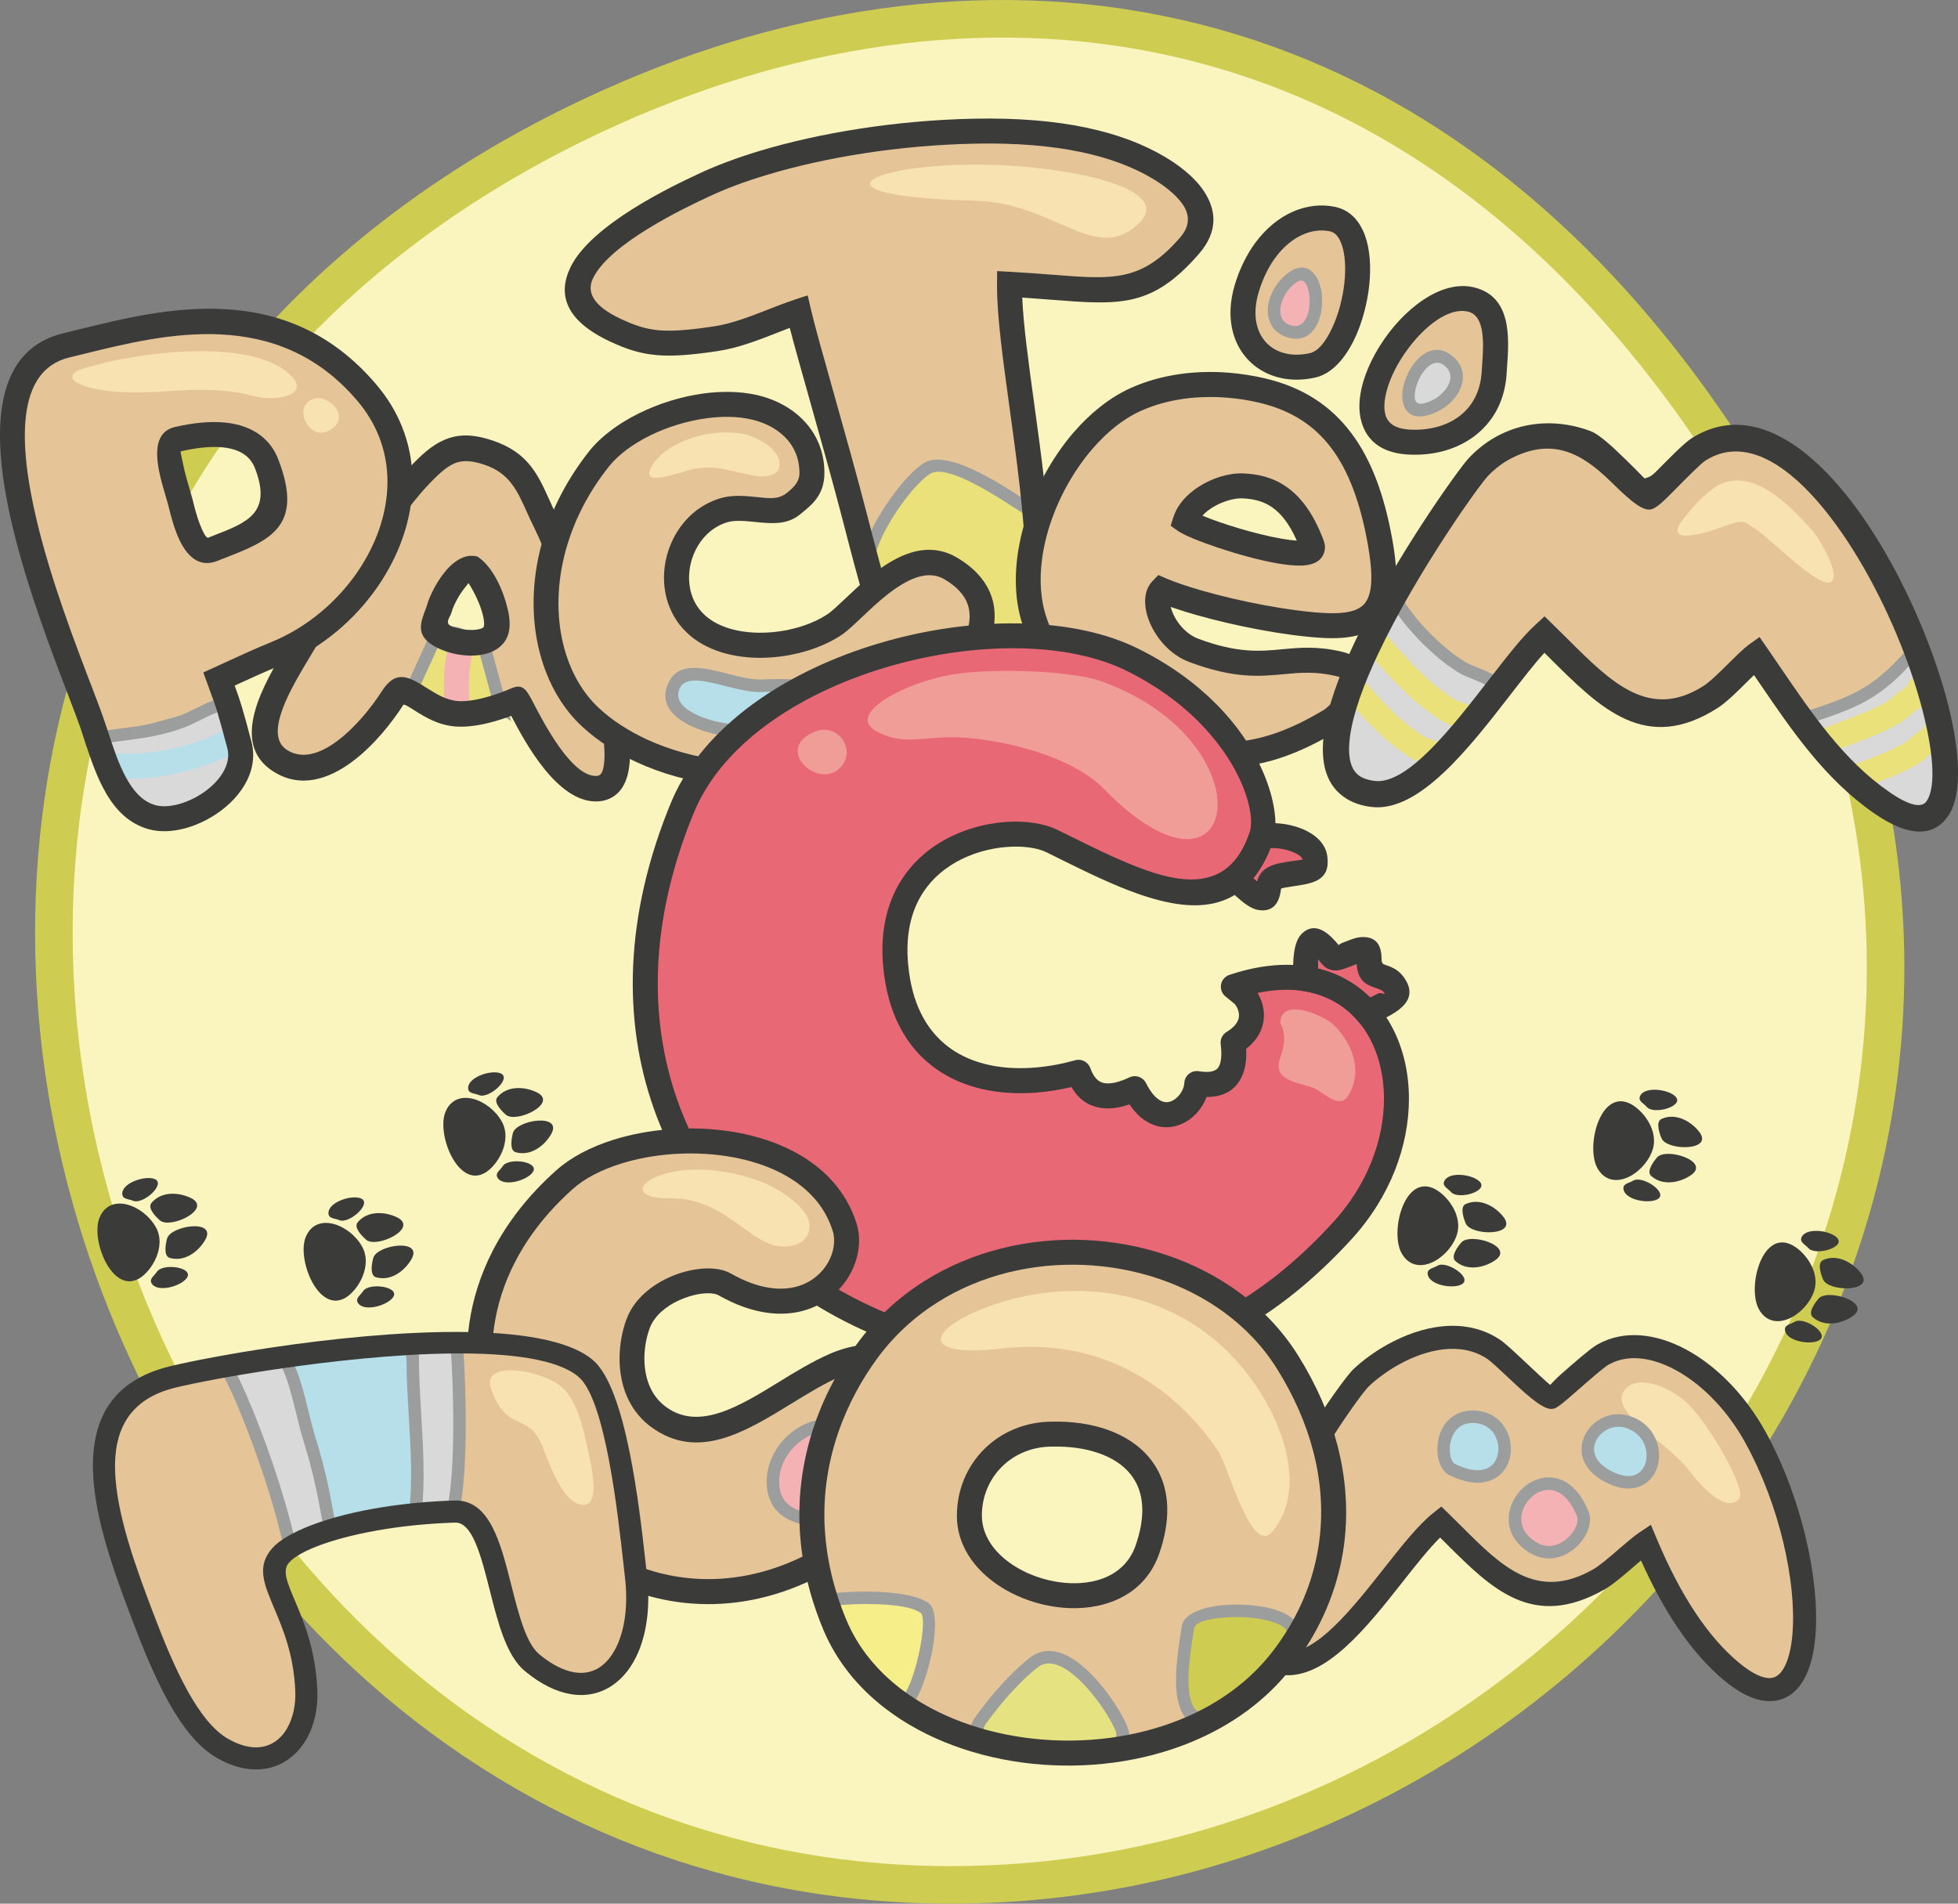 <?xml version="1.0" encoding="UTF-8"?> <svg xmlns="http://www.w3.org/2000/svg" id="_Слой_2" data-name="Слой 2" viewBox="0 0 1250.98 1216.24"><rect x="0" y="0" width="1250.98" height="1216.24" fill="#808080" stroke="none"/><defs><style> .cls-1, .cls-2 { fill: #3b3b3a; } .cls-3 { fill: #f09c97; } .cls-3, .cls-4, .cls-5, .cls-6, .cls-7, .cls-8, .cls-2, .cls-9, .cls-10, .cls-11, .cls-12, .cls-13, .cls-14 { fill-rule: evenodd; } .cls-15 { stroke: #9c9d9d; stroke-width: 2px; } .cls-15, .cls-16, .cls-17 { fill: none; stroke-miterlimit: 22.93; } .cls-18, .cls-6 { fill: #ebe17b; } .cls-4 { fill: #cecd52; } .cls-5 { fill: #f5b2b5; } .cls-16 { stroke: #f5b2b5; stroke-width: 16px; } .cls-19 { fill: #9c9d9d; } .cls-17 { stroke: #cecd52; stroke-width: 24px; } .cls-7 { fill: #f6ee89; } .cls-8 { fill: #faf5bf; } .cls-9 { fill: #dad9da; } .cls-20, .cls-14 { fill: #b6dfe9; } .cls-10 { fill: #e5c597; } .cls-11 { fill: #e5e381; } .cls-12 { fill: #e96876; } .cls-13 { fill: #f9e2b2; } </style></defs><g id="_Слой_1-2" data-name="Слой 1"><path class="cls-8" d="m368.56,78.68C-231.1,371.65,47.58,1238.65,642.72,1203.18c424.23-25.28,746.5-510.62,442.17-940.85C885.85-19.03,604.08-36.39,368.56,78.68Z"></path><path class="cls-17" d="m368.56,78.68C-231.1,371.65,47.58,1238.65,642.72,1203.18c424.23-25.28,746.5-510.62,442.17-940.85C885.85-19.03,604.08-36.39,368.56,78.68Z"></path><path class="cls-10" d="m302.95,363.49c-8.96-2.44-20,17.06-22.25,25.33-1.42,5.21-5.91,12.14-1.19,15.6,10.56,7.74,34.36,9.57,37.46-1.81,2.88-10.6-7.51-30.86-14.01-39.12m-36.74-57.75c-17.11,18.45-56.32,74.5-68.24,97.65-10,19.44-45.64,65.6-18.98,82.6,27.22,17.36,59.18-20.17,71.84-40.02,8.64-13.55,19.72,8.55,41.2,10.06,9.85.69,23.85-2.75,38.22-8.92,1.29-.55,25.16,57.83,51.17,56.76,39.74-1.64-23.78-152.64-32.61-170-9.76-19.17-12.84-36.73-36.67-44.7-20.69-6.92-30.05-.55-45.92,16.57Z"></path><path class="cls-6" d="m279.5,404.42l-17.5,38.39c7.01,4.73,12.28,12.15,30.08,12.15,7.4,0,24.13-6.3,27.68-3.8l-11.27-41.37c-12.84.63-10.23-7.72-29-5.37"></path><path class="cls-19" d="m258.38,441.15l17.5-38.39.93-2.03,2.21-.28c11.79-1.48,16.18.9,20.32,3.15,2.28,1.24,4.46,2.42,8.98,2.2l3.2-.16.84,3.1,11.27,41.37,2.91,10.69-9.07-6.38c-.6-.42-6.25.9-11.93,2.22-4.91,1.15-9.85,2.3-13.45,2.3v.02h0c-15.78,0-22.56-5.31-28.63-10.08-1.24-.98-2.45-1.93-3.68-2.75l-2.8-1.89,1.41-3.08Zm23.8-32.99l-15.2,33.34c.47.36.94.73,1.41,1.1,5.04,3.95,10.66,8.36,23.7,8.36h0v.02c2.59,0,7.13-1.06,11.64-2.11,3.74-.87,7.47-1.74,10.7-2.07l-8.99-33.02c-4.59-.27-7.2-1.69-9.92-3.16-2.77-1.51-5.7-3.09-13.34-2.44Z"></path><path class="cls-16" d="m296.25,410.39c-6,11.74-4.67,32.44-4.16,44.56"></path><path class="cls-1" d="m282.75,367.28c5.97-8.04,13.84-13.98,22.3-11.69,10.43,6.87,16.9,22.75,19.54,34.52.55,2.46.9,4.9,1,7.24.1,2.64-.12,5.13-.73,7.39h-.03.02c-.55,2.02-1.45,3.85-2.66,5.5-3.61,4.92-9.61,7.55-16.4,8.35-5.69.66-12.13.06-17.96-1.53-4.89-1.33-9.53-3.4-13.16-6.06-8.64-6.33-5.71-14-2.97-21.2.43-1.13.85-2.23,1.09-3.12h.03s-.03-.01-.03-.01c1.33-4.88,5.17-12.96,9.95-19.39m16.61,5.3c-.93,1.03-2.18,2.63-3.51,4.41-3.54,4.77-6.34,10.56-7.26,13.96h-.03s.03.01.03.01c-.89,3.29-4.45,6.77-.82,8.79,1.74.97,2.03.88,4.35,1.51,3.96,1.08,8.2,1.5,11.82,1.08,2.51-.29,4.43-.87,5.09-1.76,0,0,.02-.05.04-.12h.03-.02c.19-.71.26-1.57.22-2.54-.05-1.26-.27-2.7-.61-4.24-1.6-7.15-5.64-15.36-9.31-21.11Zm-38.95-72.63h0s0,0,0,0c8.59-9.25,15.59-15.66,23.8-19.06,8.84-3.67,18.1-3.61,30.49.54,22.64,7.57,29.04,21.79,36.46,38.31,1.44,3.21,2.93,6.53,4.91,10.41,4.82,9.48,25.7,58.19,37.69,101.44,4.85,17.5,8.28,34.25,8.7,47.47.51,16.14-3.56,27.89-14.59,31.82-1.87.66-3.92,1.05-6.16,1.14-25.62,1.06-46.57-38.33-55.07-54.67-8.63,3.23-17.02,5.46-24.42,6.4-1.93.25-3.77.41-5.5.48-1.89.08-3.64.06-5.24-.05h-.06s0,0,0,0c-11.55-.82-19.98-6.13-26.89-10.49-3.71-2.34-6.4-4.03-6.85-3.35h0c-6.72,10.55-18.59,25.8-32.44,36.15-15.43,11.53-33.34,17.33-50.53,6.45l-.02.03h0s-.1-.1-.1-.1c-28.67-18.28-5.88-56.18,9.18-81.22,2.78-4.62,5.25-8.73,6.93-11.99h0s0,0,0,0c8.78-17.05,31.83-51.29,50.48-76.03,3.77-5.01,7.26-9.5,10.3-13.25,3.13-3.87,6.09-7.33,8.73-10.18l.19-.22Zm11.57,11.57h0s0,0,0,0c-2.11,2.29-4.75,5.4-7.77,9.14-3.22,3.97-6.58,8.3-9.98,12.81-18.23,24.19-40.63,57.39-49.01,73.67h0s0,0,0,0c-1.84,3.58-4.48,7.96-7.44,12.89-11.78,19.59-29.59,49.22-14.53,59.03v-.02s.02,0,.02,0l.1.1c9.99,6.37,21.62,2.09,32.11-5.74,12.01-8.97,22.39-22.29,28.35-31.59h0s0,0,0,0l.13-.19c9.18-14.39,17.62-9.07,29.3-1.71,5.34,3.36,11.85,7.47,19.31,8h.06s0,0,0,0c1.16.08,2.32.09,3.48.05,1.33-.05,2.7-.17,4.09-.35,7.76-.99,17.15-3.81,26.85-7.98,7.22-3.1,9.65,1.61,13.65,9.3,6.85,13.19,24.67,47.46,40.39,46.81.51-.02.96-.11,1.37-.25,2.99-1.06,4-7.06,3.72-15.9-.37-11.77-3.57-27.23-8.12-43.63-11.64-41.97-31.87-89.19-36.54-98.37-1.76-3.47-3.53-7.39-5.23-11.18-5.84-12.99-10.87-24.18-26.74-29.49-8.3-2.77-14.07-2.99-19.05-.92-5.55,2.3-11.12,7.56-18.31,15.31l-.19.22Z"></path><path class="cls-10" d="m510.2,198.99c-16.76,5.56-34.84,14.75-53.1,17.45-32.84,4.86-44.55,3.54-63.79-5.42-72.28-33.67,38.6-84.35,56.19-92.66,38.98-18.41,104.48-33.14,172.92-34.56,54.94-1.14,92.17,8.14,117.66,23.23,13.65,8.08,39.55,27.34,19.92,49.92-32.57,37.47-53.59,27.98-115.03,24.68-.6,74.18,58.7,277.36-31.51,280.56-32.12,1.14-48.34-58.27-66.67-129.31-12.95-50.2-31.86-113.24-36.59-133.88"></path><path class="cls-6" d="m554.46,362.02c-1.76-16.42,23.91-54.06,37.77-62.72,15.11-9.45,57.41,22.07,68.66,28.43,10.44,5.9-3.47,43.1-1.54,57.44,3.04,22.65,14.06,47.58-16.78,54.29-17.69,3.84-37.06,11.72-50.34-9.87-4.03-6.54-36.73-66.84-37.77-67.57"></path><path class="cls-19" d="m559.11,354.93c-.56,2.3-.82,4.36-.73,6.09,3.58,5.7,12.01,20.99,20.09,35.67,7.82,14.2,15.32,27.81,17.15,30.78h-.01s0,.02,0,.02h.02c10.25,16.65,25.35,13.02,39.88,9.52,2.36-.57,4.7-1.13,6.2-1.46h0,0c21.98-4.78,18.86-21.25,15.62-38.4-.72-3.79-1.44-7.6-1.95-11.44h0s0-.01,0-.01c-.82-6.13.84-15.35,2.56-24.88,2.41-13.35,4.94-27.39.99-29.63-2.28-1.29-5.26-3.21-8.89-5.56-16.08-10.39-45.44-29.36-55.71-22.95h0c-9.44,5.9-24.78,26.29-32.1,43.21-1.38,3.2-2.46,6.25-3.13,9.04m-4.65,7.07h.01s0,0,0,0h-.01Zm-3.97.44v-.02s0-.02,0-.02c-.29-2.76.04-5.92.87-9.35.77-3.2,2-6.69,3.57-10.32,7.85-18.16,24.68-40.26,35.19-46.83h0c14.56-9.09,46.66,11.65,64.24,23.01,3.7,2.39,6.74,4.35,8.48,5.34,8.89,5.02,5.85,21.91,2.95,37.97-1.6,8.89-3.15,17.49-2.49,22.41h0s0,.01,0,.01c.48,3.59,1.19,7.33,1.89,11.04,3.98,21.04,7.79,41.25-21.78,47.67h0,0c-2.55.56-4.3.98-6.05,1.4-17.29,4.16-35.26,8.49-48.53-13.08h.01s0-.02,0-.02h-.02c-1.81-2.95-9.41-16.74-17.34-31.13-9.5-17.24-19.11-35.11-19.3-35.24l-1.49-1.04-.2-1.82Z"></path><path class="cls-1" d="m504.58,209.48c-2.6.99-5.3,2.04-8.02,3.11-12.28,4.81-25.02,9.8-38.3,11.76-16.98,2.51-28.64,3.41-38.84,2.5-10.6-.95-19.08-3.73-29.48-8.58-29-13.51-33.52-30.22-25.7-47.01,12.87-27.64,66.05-52.66,80.62-59.52h0s1.24-.6,1.24-.6l.05-.02c5.57-2.63,11.76-5.22,18.5-7.74,6.77-2.53,13.83-4.9,21.1-7.08,38-11.39,86.48-19.43,136.52-20.47,28.13-.58,51.76,1.51,71.66,5.69,20.28,4.26,36.77,10.67,50.22,18.63,7.51,4.44,18.45,12.05,25.03,21.99,7.58,11.45,9.7,25.24-3.14,40.02-29.9,34.4-50.32,32.8-94.53,29.32-5.79-.46-12.01-.94-18.4-1.37.77,17.87,4.04,41.63,7.61,67.54,4.47,32.45,9.4,68.21,10.55,100.91,2.14,60.3-8.67,109.86-57.53,111.59-20.07.71-34.4-15.72-46.1-42.37-10.57-24.07-19.31-57.04-28.57-92.94l-.03-.03v-.02s.02,0,.02,0c-6.4-24.81-14.7-54.27-21.85-79.62-5.17-18.34-9.73-34.5-12.63-45.68m3.18-18.08h.01s8.27-2.69,8.27-2.69l1.95,8.49c2.25,9.83,7.91,29.9,14.6,53.64,6.96,24.7,15.05,53.4,21.92,80.03l.03.03v.02s-.02,0-.02,0c9.06,35.13,17.6,67.37,27.75,90.47,9.02,20.53,18.86,33.23,30.91,32.81,36.18-1.28,43.98-43.58,42.16-95.09-1.13-31.82-6-67.22-10.43-99.35-4.22-30.63-8.03-58.32-7.9-77.97v-.21s.06-8.38.06-8.38l8.32.45c10.75.58,19.48,1.27,27.38,1.89,38.75,3.05,56.64,4.46,81.22-23.82,6.78-7.8,5.76-14.93,1.89-20.77-4.87-7.35-13.71-13.42-19.84-17.05-12.04-7.12-26.91-12.89-45.35-16.76-18.82-3.95-41.28-5.93-68.09-5.37-48.46,1.01-95.43,8.8-132.27,19.85-7.28,2.18-14,4.43-20.1,6.71-6.13,2.29-11.9,4.71-17.25,7.24l-.05.02-1.24.59h-.03c-13.4,6.3-62.43,29.37-72.9,51.84-3.88,8.34-.29,17.26,17.95,25.76,8.84,4.12,15.83,6.47,24.11,7.2,8.68.77,19.29-.09,35.15-2.44,11.5-1.7,23.36-6.35,34.8-10.82,5.54-2.17,10.98-4.3,16.95-6.28l.06-.03Z"></path><path class="cls-13" d="m657.85,106.82c43.87,4.23,90.14,16.78,69.42,36.27-27.53,25.89-53.34-13.5-104.06-14.84-125.44-3.29-53.12-29.9,34.64-21.44"></path><path class="cls-10" d="m462.08,326.09c14.71-4.61,33.71,5.01,44.16-3.73,4.92-4.12,12.53-9.12,12.55-20.06.03-23.73-17.71-38.04-37.77-42.32-33.44-7.12-79.59,9.64-98.25,33.16-47.32,59.64-41.39,132.4-5.02,165.53,32.27,29.4,87.98,43.32,138.33,32.64,28.24-5.99,53.68-24.79,75.06-40.61,18.04-13.35,61.91-60.56,16.36-87.5-28.24-16.7-60.55,26.53-74.14,35.71-26.9,18.17-81.4,20.85-97.06-11.57-10.69-22.14.46-53.31,25.78-61.26"></path><path class="cls-14" d="m551.27,422.74c-16.84,21.51-34.2,13.7-64.03,15.35-19.15,1.06-49-17.13-56.71.19-8.35,18.75,24.62,26.23,25.72,26.48,32.31,7.37,69.85-2.14,89.39-16.83,13.1-9.85,26.08-14.75,5.63-25.18"></path><path class="cls-19" d="m507.59,434.03c17.07.46,29.16.78,40.54-13.75l2.03-2.6,2.92,1.49c12.43,6.34,14.8,11.81,11.82,17.66-1.9,3.73-6.27,6.78-11.42,10.37-1.74,1.22-3.59,2.5-5.44,3.9h0c-14.66,11.02-38.92,19.24-63.79,20.11-4.89.17-9.75.07-14.5-.34-4.81-.41-9.61-1.15-14.36-2.23h-.02s-.02,0-.02,0h0s0,0,0,0c-.68-.16-6.37-1.47-12.49-4.2-10.6-4.72-22.34-13.44-15.96-27.78,6.33-14.22,22.07-10.24,38.27-6.16,7.75,1.96,15.63,3.95,21.83,3.61h0s.03,0,.03,0c7.57-.42,14.37-.24,20.57-.07m44.67-6.24c-13.15,15.06-26.46,14.7-44.85,14.21-5.99-.16-12.57-.34-19.94.07h-.03s-.02,0-.02,0c-7.42.4-15.87-1.73-24.19-3.83-12.91-3.26-25.45-6.43-29.05,1.66-3.69,8.29,4.59,13.99,11.93,17.25,5.49,2.45,10.56,3.6,11.02,3.71h.04s0,0,0,0c4.29.98,8.73,1.65,13.25,2.04,4.58.39,9.13.5,13.59.34,23.25-.81,45.78-8.38,59.26-18.51h0c1.91-1.44,3.84-2.79,5.66-4.06,4.24-2.96,7.84-5.47,8.86-7.47.58-1.14-.74-2.74-5.51-5.41Z"></path><path class="cls-1" d="m464.49,333.7h0s0,.01,0,.01h-.03c-1.51.47-2.94,1.04-4.29,1.69-7.95,3.84-13.78,10.78-17.02,18.81-3.28,8.13-3.89,17.28-1.34,25.41.46,1.47,1.02,2.89,1.67,4.25.62,1.28,1.34,2.52,2.16,3.74,6.83,10.12,19.47,15.16,33.35,16.35,14.75,1.27,30.62-1.75,42.85-7.65,2.49-1.2,4.85-2.55,7.04-4.03,2.69-1.81,6.42-5.35,10.79-9.49,17.91-16.96,44.86-42.46,71.88-26.47,7.17,4.24,12.49,9.02,16.29,14.15,6.41,8.66,8.38,18.05,7.44,27.48-.89,8.85-4.37,17.54-9.09,25.52-8.75,14.8-22.05,27.51-30.32,33.63-10.89,8.06-22.81,16.87-35.64,24.46-13.22,7.82-27.42,14.36-42.51,17.56-37.94,8.05-78.81,2.75-111.34-12.34-6.35-2.95-12.42-6.29-18.14-10-5.76-3.74-11.08-7.82-15.88-12.19h0s0,0,0,0c-28.35-25.84-39.76-73.48-24.96-121.74,2.85-9.28,6.65-18.57,11.48-27.72,4.83-9.16,10.68-18.18,17.61-26.92h.03s-.02-.02-.02-.02c14.65-18.46,44.45-33.05,73.27-36.84,5.61-.74,11.22-1.07,16.7-.96,5.62.12,11.06.7,16.18,1.79h0c16.32,3.48,31.39,12.88,39,27.97,1.54,3.05,2.76,6.32,3.63,9.81.85,3.41,1.34,7.06,1.43,10.95,0,.41.01.87.01,1.4-.02,13.69-7.87,20.06-13.98,25.02-.21.17-.4.32-1.41,1.17-8.41,7.04-18.55,6.02-29.21,4.95-6.23-.62-12.7-1.27-17.66.27m-4.82-15.24h0s.03,0,.03,0c8-2.51,16.15-1.69,24-.9,6.74.67,13.41,1.91,19-2.62,3.54-2.88,8.1-6.57,8.11-12.64,0-.29,0-.63-.01-1.02-.06-2.63-.41-5.14-1-7.51-.57-2.29-1.37-4.44-2.38-6.44-5.25-10.41-16.13-16.99-28.07-19.53h0c-4.24-.9-8.67-1.38-13.18-1.48-4.66-.1-9.47.19-14.33.83-25.04,3.29-50.61,15.56-62.83,30.96h-.03s.02.02.02.02c-6.31,7.96-11.62,16.14-15.99,24.42-4.37,8.29-7.8,16.66-10.35,24.97-12.95,42.22-3.55,83.37,20.46,105.25h0s0,0,0,0c4.23,3.86,8.86,7.41,13.82,10.63,5,3.25,10.41,6.22,16.14,8.88,29.59,13.73,66.79,18.55,101.34,11.22,13.16-2.79,25.8-8.65,37.7-15.68,12.29-7.27,23.78-15.76,34.27-23.52,7.09-5.25,18.52-16.18,26.07-28.94,3.66-6.19,6.33-12.7,6.96-18.96.57-5.68-.59-11.3-4.38-16.41-2.56-3.46-6.34-6.79-11.6-9.9-16.72-9.89-38.4,10.64-52.82,24.29-5.04,4.77-9.35,8.85-12.79,11.17-2.74,1.85-5.78,3.58-9.04,5.15-14.68,7.09-33.61,10.72-51.1,9.21-18.37-1.58-35.43-8.75-45.29-23.35-1.19-1.76-2.29-3.67-3.29-5.74-1.02-2.11-1.87-4.26-2.55-6.44-3.66-11.67-2.84-24.66,1.78-36.1,4.66-11.54,13.18-21.59,24.89-27.25,2.07-1,4.22-1.86,6.45-2.56h0Z"></path><path class="cls-13" d="m415.32,300.2c4.47-12.22,28.05-26.14,55.19-23.64,12.07,1.11,25.73,9.38,27.39,17.85,1.91,9.77-8.77,10.63-14.93,9.64-14.51-2.31-23.92-7-38.38-4.67-9.42,1.52-33.35,12.01-29.26.81"></path><path class="cls-10" d="m757.29,332.76c11.19,7.81,86.74,30.98,80.92,15.34-11.97-32.12-29.28-36.98-44.28-37.66-11.92-.54-32.12,8.21-36.64,22.33m81.49-99.37c-29.52,6.81-52.52-15.64-42.08-49.57,10.28-33.43,34.58-48.17,54.76-43.81,29.32,6.35,14.16,87.19-12.68,93.38Zm100.87-42.08c-38.5-8.93-95.26,87.15-40.35,91.07,27.97,2,53.54-13.27,55.33-44.38.88-15.22,4.71-42.12-14.99-46.69Zm-197.7,185.6c23.23,9.83,70.81,20.64,102.34,22.64,35.4,2.24,44.92-11.77,37.37-53.62-9.7-53.78-31.15-86.04-75.38-96.43-24.06-5.65-54.52-6.16-81.04,5.89-43.07,19.57-77.7,86.73-66.05,135.39,7.97,33.28,42.09,69.99,73.73,81.54,39.76,14.51,71.88,15.18,116.8-11.83,8.47-5.09,29.39-30.73,5.76-36.31-34.34-8.12-46.43,8.71-92.8-8.65-18.31-6.86-27.99-31.04-20.75-38.62Z"></path><path class="cls-9" d="m909.65,261.79c15.75-2.96,29.03-21.14,15.32-31.59-18.51-14.12-36.89,35.65-15.32,31.59"></path><path class="cls-19" d="m929.88,253.69c-4.46,5.84-11.72,10.56-19.5,12.02-8.56,1.61-12.91-2.6-14.15-9.22-.68-3.6-.22-7.97,1.1-12.29,1.28-4.18,3.37-8.4,6.01-11.86,6.09-7.98,14.92-12.29,24.05-5.32,4.06,3.1,6.26,6.82,7,10.76.53,2.79.29,5.64-.56,8.4-.81,2.62-2.17,5.17-3.95,7.5m-20.97,4.18c5.84-1.1,11.28-4.64,14.63-9.02,1.23-1.61,2.15-3.3,2.67-5,.48-1.56.62-3.11.34-4.59-.39-2.06-1.64-4.09-4-5.89-4.54-3.47-9.35-.77-12.86,3.82-2.08,2.72-3.73,6.04-4.73,9.33-.96,3.15-1.32,6.18-.89,8.51.39,2.09,1.87,3.4,4.84,2.84Z"></path><path class="cls-5" d="m826.38,176.86c-13.38,8.82-18.61,30.71-1.92,35.06,22.53,5.87,20.26-47.14,1.92-35.06"></path><path class="cls-19" d="m810.85,192.16c1.85-7.11,6.73-14.27,13.34-18.63,7.27-4.79,12.9-2.59,16.6,3.04,2.02,3.07,3.29,7.28,3.74,11.77.44,4.33.13,9.01-.97,13.24-2.53,9.71-9.01,17.1-20.11,14.2-4.94-1.29-8.41-3.87-10.62-7.22-1.57-2.38-2.45-5.09-2.73-7.96-.27-2.72,0-5.59.75-8.43m17.72-11.97c-4.96,3.27-8.61,8.63-10,13.97-.51,1.96-.7,3.88-.53,5.65.16,1.63.63,3.12,1.45,4.37,1.15,1.75,3.09,3.13,5.97,3.88,5.54,1.44,8.94-2.89,10.39-8.48.86-3.31,1.1-7.01.75-10.45-.33-3.28-1.17-6.21-2.46-8.18-1.17-1.78-3.05-2.42-5.57-.75Z"></path><path class="cls-1" d="m815.72,359.87c-22.52-3.97-55.49-15.35-62.99-20.59l-4.81-3.36,1.78-5.58c4.15-12.97,17.85-22.16,30.47-25.92,2.41-.72,4.83-1.25,7.16-1.59,2.37-.34,4.7-.47,6.9-.38h.04c8.73.4,18.2,2.06,27.47,8.45,8.93,6.16,17.31,16.6,23.94,34.4.99,2.66,1.09,5.15.39,7.46v.03c-1.69,5.6-6.76,8.19-14.09,8.53-4.42.2-10.05-.37-16.25-1.46m-47.47-30.41c11.47,4.88,33.61,11.74,50.22,14.66,3.83.67,7.26,1.12,10.04,1.26-4.81-10.94-10.25-17.48-15.84-21.34-6.14-4.24-12.82-5.35-19.09-5.64h-.04c-1.14-.05-2.48.04-3.96.25-1.52.22-3.16.59-4.85,1.09-6.11,1.82-12.5,5.22-16.47,9.72Zm51.29-104.11c5.09,1.56,11.03,1.74,17.45.26,5.99-1.38,11.65-9.55,15.87-20.12,3.46-8.65,5.72-18.71,6.37-28.26.62-9.07-.23-17.44-2.91-23.22-1.53-3.3-3.69-5.57-6.55-6.19-11.55-2.5-25.05,3.23-35.09,17-2.07,2.84-3.99,6.02-5.73,9.55-1.74,3.54-3.3,7.47-4.63,11.78h0s0,.01,0,.01c-2.46,8-2.76,15.12-1.39,21.08,1.06,4.59,3.13,8.48,5.97,11.54,2.83,3.04,6.45,5.28,10.64,6.57Zm21.01,15.82c-9.21,2.13-17.98,1.8-25.7-.57-6.89-2.12-12.9-5.85-17.64-10.94-4.72-5.07-8.14-11.44-9.85-18.85-1.98-8.57-1.63-18.5,1.7-29.33h0s0-.01,0-.01c1.55-5.05,3.43-9.75,5.56-14.09,2.15-4.37,4.55-8.34,7.16-11.92,14.02-19.24,33.84-27.04,51.34-23.25,8.28,1.79,14.04,7.31,17.68,15.12,3.86,8.31,5.14,19.4,4.35,30.97-.75,11.09-3.42,22.87-7.49,33.07-6.04,15.13-15.49,27.12-27.12,29.81Zm41.08-20.26c14.44-23.06,38.82-42.24,59.79-37.38,24.61,5.71,22.74,32.43,21.46,50.69-.12,1.73-.24,3.39-.29,4.21-.04.69-.04.81-.05.93-1.26,17.65-9.23,30.92-20.94,39.59-11.43,8.47-26.32,12.35-41.81,11.46l-1.07-.06c-16.52-1.18-25.46-9.15-28.82-20.58-2.13-7.24-1.7-15.65.65-24.33,2.17-8.05,6.06-16.53,11.08-24.54Zm56.23-21.82c-13.71-3.18-31.41,12.18-42.73,30.26-4.14,6.62-7.35,13.6-9.14,20.22-1.62,5.99-2.02,11.46-.77,15.7,1.47,5,5.97,8.52,14.63,9.14.63.04.7.05.82.06,11.87.68,23.07-2.14,31.43-8.33,8.08-5.99,13.6-15.33,14.5-27.9.05-.65.04-.52.05-.68.11-1.88.2-3.11.29-4.4.9-12.77,2.21-31.45-9.08-34.07Zm-187.38,189.55c-.85-.29-1.69-.58-2.52-.87.22.86.51,1.78.87,2.73,1.54,4.12,4.26,8.42,7.94,11.93,2.54,2.42,5.48,4.42,8.71,5.63,25.21,9.44,39.67,8.08,53.65,6.77,11.43-1.07,22.58-2.12,38.18,1.57,5.05,1.19,8.82,3.19,11.54,5.76,4.45,4.2,5.92,9.4,5.42,14.94-.41,4.49-2.17,9.01-4.59,13.15-4.38,7.49-11.41,14.42-15.85,17.09-23.6,14.19-43.99,21.12-63.83,22.6-19.87,1.49-38.87-2.49-59.78-10.12-24.39-8.9-50.04-31.58-65.57-56.71-3.06-4.95-5.74-9.99-7.94-15.03-2.23-5.1-4.01-10.27-5.24-15.45h0c-8.98-37.53,7.46-85.01,34.4-116.27,5.25-6.09,10.94-11.61,16.97-16.38,6.13-4.85,12.55-8.87,19.14-11.87h0c20.42-9.28,42.89-11.62,63.37-9.96,3.76.3,7.65.78,11.63,1.41,3.99.63,7.68,1.35,11.05,2.14l.08.02c24.03,5.64,41.93,17.31,55.2,34.94,12.9,17.14,21.14,39.76,26.21,67.86,4.16,23.08,3.33,38.91-3.86,49.28-7.69,11.08-21.16,15.02-41.85,13.71-23.28-1.47-54.95-7.59-79.65-14.64-4.74-1.35-9.33-2.77-13.65-4.24Zm-5.41-19.07h.02s0,.02,0,.02c2.94,1.24,6.48,2.56,10.52,3.93,3.87,1.31,8.21,2.65,12.9,3.99,23.81,6.79,54.15,12.68,76.28,14.07,14.71.93,23.69-1.02,27.73-6.84,4.53-6.54,4.68-18.64,1.3-37.4-4.63-25.68-11.96-46.08-23.27-61.11-10.94-14.54-25.88-24.2-46.07-28.94l-.08-.02c-3.37-.79-6.67-1.45-9.86-1.95-3.2-.51-6.69-.92-10.44-1.22-18.12-1.47-37.85.54-55.56,8.58h0c-5.47,2.49-10.78,5.81-15.83,9.81-5.16,4.08-10.12,8.91-14.78,14.32-23.99,27.84-38.75,69.6-30.96,102.14h0c.99,4.15,2.47,8.43,4.37,12.76,1.92,4.39,4.24,8.76,6.88,13.03,13.8,22.33,36.28,42.36,57.45,50.08,18.86,6.88,35.8,10.49,53.15,9.18,17.38-1.3,35.52-7.54,56.83-20.35,2.67-1.6,7.14-6.2,10.22-11.47,1.38-2.36,2.36-4.66,2.53-6.52.07-.8-.05-1.47-.48-1.88-.74-.7-2.1-1.32-4.23-1.82-13.21-3.12-23.04-2.2-33.11-1.25-15.76,1.48-32.04,3.01-60.65-7.7-5.42-2.03-10.18-5.21-14.15-9.01-5.47-5.22-9.55-11.7-11.87-17.93-2.58-6.92-3.07-13.88-1.08-19.2.78-2.07,1.89-3.91,3.36-5.45l3.84-4.02,5.07,2.17Z"></path><path class="cls-12" d="m805.83,534.87c-21.41,61.47-78.86,29.44-133.79,2.47-27.05-13.28-106.35.74-99.88,78.47,5.82,69.9,63.35,84.28,116.94,69.29,6.6,18.82,21.65,17.18,35.94,10.46,15.13,30.38,38.76,12.96,39.59-3.26,23.94,3.95,24.63-13.91,23.2-26.16,17.47-10.54,11.69-25.32,6.42-30.6l-6.26-5.13c100.29-33.68,137.93,81.49,69.43,156.14-83.1,90.56-171.05,95.96-260.63,71.25-137.86-38.02-230.37-172.99-160.83-341.69,38.6-93.64,206.48-134.51,287.22-94.75,70.89,34.9,89.33,94.37,82.66,113.51"></path><path class="cls-12" d="m873.74,647.21l-.04-.02c-9.68-11.35-22.98-19.25-39.49-21.85h-.02c.06-7.03-1.74-33.5,11.37-20.39,8.08,8.08,4.07,9.03,17.27,3.95,5.91-2.27,11.84-5,11.84,3.95,0,14.84,10.96,7.47,16.78,17.77,4.49,7.95-12.86,13.32-17.72,16.6"></path><path class="cls-12" d="m788.79,561.46h0c5.82,3.33,19.87,21.81,21.75,5.48,1.57-13.63,31.56-3.78,29.61-18.75-1.54-11.79-24.74-16.6-34.3-13.32-4.32,12.4-10.11,21-17.05,26.59"></path><path class="cls-3" d="m703.47,435.21c109.27,39.11,88.2,157.09,1.93,68.93-20.48-20.93-62.54-30.95-88.68-32.8-26.14-1.86-38.16,6.06-56.88-4.23-20.02-11,19.23-31.59,49.36-36.28,27.81-4.33,76.31-2.04,94.27,4.38"></path><path class="cls-3" d="m521.57,467.17c-28.61,10.33,1.54,38.82,15.79,22.7,9.74-11.02-1.96-27.7-15.79-22.7"></path><path class="cls-3" d="m817.96,653.5c4.09,8.06,2.4,15.31-.14,22.72-5.44,15.87,15.46,15.28,23.46,19.87,6.54,3.76,14.91,12.12,19.91,4.2,9.25-14.66,4.18-31.85-8.59-45.11-5.88-6.1-34.28-18.79-34.63-1.67"></path><path class="cls-1" d="m732.62,556.11c29.07,10.13,54.01,9.63,65.68-23.87,4.12-11.83-3.91-42.58-32.93-71.55-5.82-5.81-12.48-11.5-20.04-16.9-7.58-5.41-16.08-10.54-25.58-15.23h-.02s-.02-.02-.02-.02h0s-.04-.02-.04-.02h-.02c-2.17-1.07-4.34-2.06-6.52-2.95-38.81-16-95.46-14.7-147.7.98-51.93,15.6-99.08,45.33-119.25,86.29-1.05,2.13-2,4.23-2.85,6.3-5.3,12.85-9.63,25.5-13.06,37.93-18.31,66.38-10.51,126.05,15.03,174.5,25.56,48.48,68.91,85.87,121.67,107.62,10.3,4.24,20.96,7.9,31.93,10.92,43.62,12.03,86.75,16.75,128.93,7.48,42.02-9.24,83.36-32.49,123.7-76.44,22.27-24.27,32.61-52.97,32.69-78.78.05-14.77-3.25-28.54-9.58-39.91-6.15-11.04-15.22-19.82-26.89-24.96-12-5.29-26.87-6.79-44.32-3.09l.15.25c2.36,3.92,4.15,9.13,3.94,14.87-.21,5.85-2.42,12.04-8.03,17.65-.99.99-2.09,1.96-3.32,2.91.32,6.27-.25,13.21-3.4,19.01-3.77,6.95-10.44,11.85-21.9,11.75-1.61,4.33-4.24,8.37-7.55,11.58-3.44,3.33-7.65,5.86-12.29,7.03-4.87,1.23-10.12.99-15.36-1.32-4.93-2.17-9.77-6.19-14.06-12.57-6.33,2.2-12.74,3.25-18.77,2.2-7.34-1.27-13.72-5.26-18.25-13.28-7.29,1.72-14.59,2.91-21.77,3.5-20.83,1.73-41.04-1.39-57.82-10.73-17.09-9.52-30.39-25.29-36.94-48.69-1.9-6.79-3.22-14.16-3.88-22.12-1.58-18.93,1.61-34.55,7.83-47.23,7.18-14.62,18.31-25.14,30.84-32.25,12.35-7.01,26.03-10.7,38.57-11.74,13.33-1.11,25.69.8,34.11,4.94,7.22,3.54,7.58,3.72,7.94,3.9,16.8,8.3,33.66,16.64,49.15,22.03m80.74-18.62c-15.89,45.61-48.36,46.79-85.99,33.68-16.49-5.74-33.76-14.28-50.96-22.78-4.92-2.43-5.92-2.94-7.87-3.9-5.91-2.9-15.24-4.19-25.8-3.32-10.48.87-21.85,3.92-32,9.68-9.97,5.66-18.79,13.95-24.4,25.38-5,10.18-7.53,23.01-6.21,38.91.59,7.07,1.72,13.45,3.32,19.18,5.28,18.87,15.83,31.49,29.31,39,13.8,7.69,30.88,10.22,48.75,8.73,8.47-.71,17.04-2.29,25.46-4.65,4.08-1.13,8.29,1.12,9.66,5.06h0c2.17,6.18,5.32,8.94,8.9,9.55,4.55.79,10.32-.95,16.14-3.69,3.93-1.84,8.59-.19,10.51,3.67h.02c3.27,6.55,6.69,10.09,9.91,11.51,1.74.77,3.46.85,5.05.45,1.82-.46,3.55-1.53,5.04-2.96,2.58-2.5,4.3-5.89,4.47-9.11.22-4.4,3.97-7.79,8.38-7.56.35.02.69.06,1.03.12,7.64,1.23,11.22-.33,12.65-2.97,1.98-3.64,1.75-9.53,1.17-14.43-.37-3.23,1.24-6.23,3.87-7.78,1.81-1.1,3.27-2.24,4.43-3.39,2.39-2.39,3.33-4.78,3.4-6.9.08-2.24-.68-4.38-1.69-6.05-.36-.59-.74-1.1-1.11-1.51l-5.86-4.8c-3.42-2.8-3.92-7.83-1.13-11.25,1.13-1.38,2.62-2.28,4.23-2.69,26.98-8.94,49.98-7.79,68.17.22,14.97,6.59,26.56,17.78,34.39,31.83,7.65,13.73,11.64,30.18,11.58,47.66-.1,29.55-11.75,62.21-36.88,89.59-42.77,46.61-86.95,71.34-132.07,81.26-44.96,9.89-90.59,4.95-136.56-7.73-11.57-3.19-22.84-7.05-33.75-11.55-56.19-23.16-102.41-63.08-129.74-114.93-27.35-51.88-35.76-115.57-16.28-186.19,3.59-13.01,8.13-26.27,13.68-39.74,1.04-2.53,2.14-4.96,3.29-7.3,22.29-45.28,73.22-77.79,128.99-94.54,55.47-16.66,116.16-17.8,158.32-.42,2.61,1.08,5.1,2.19,7.46,3.35h0s.02,0,.02,0l.07.04c10.31,5.08,19.57,10.66,27.84,16.58,8.32,5.94,15.64,12.2,22.04,18.59,33.83,33.77,42.22,72.38,36.74,88.11Z"></path><path class="cls-1" d="m863.81,617.05c-.33.13-.22.09,0,0h0Zm-8.93-12.92c-.65-.05-1.43-.18-.49.04.22.05.35.03.49-.04Zm20.1,32.77c.14.14.28.27.42.41,1.8-.87,3.75-1.82,5.15-2.61,1.59-.9,4.71,1.11,3.98-.19-.97-1.72-2.91-2.38-4.66-2.98-6.53-2.23-12.24-4.17-13.08-15.62l-.27.11-.8.31h-.03l-1.87.72h0c.47-.17,1.46-.55,0,.01-6.39,2.48-9.15,3.54-12.99,2.67-3.73-.85-5.12-2.51-7.55-5.42-.32-.39-.69-.82-1.11-1.31-.07,1.8-.08,3.86-.07,5.79,10.53,2.6,19.76,7.23,27.59,13.45,1.8,1.43,3.57,2.98,5.29,4.65Zm-5.08,17.3l-.04-.02-1.29-.71-.96-1.13h0s0,0,0,0c-1.19-1.4-2.44-2.73-3.75-3.99-1.27-1.23-2.64-2.43-4.1-3.59-7.36-5.85-16.33-9.9-26.76-11.54l-1.43-.23-1.23-.68h-.02s-4.13-2.3-4.13-2.3l.04-4.74c0-.6,0-1.45-.02-2.44-.1-7.34-.29-20.47,5.39-26.15,5.07-5.07,11.48-5.53,19.63,2.62,1.76,1.76,3.05,3.28,4.07,4.5.36-.33.96-.85,2.38-1.44l.4-.15h0c-.14.05-.27.1-.4.15-2.09.8,1.65-.65.4-.16h0s1.9-.72,1.9-.72h0s.8-.32.8-.32c3.21-1.24,6.36-2.47,9.83-2.47v-.03c7.19,0,12.09,3.37,12.09,14.2,0,2.78,1.07,3.15,2.31,3.57,4.47,1.52,9.4,3.21,13.41,10.29,5.78,10.22-1.29,16.93-10.04,21.88-2.38,1.35-4.39,2.32-6.2,3.2-1.72.84-3.24,1.57-3.96,2.05l-4.04,2.72-4.27-2.35Z"></path><path class="cls-1" d="m800.64,560.93c.84.76,1.7,1.51,2.49,2.19,2.65-10.03,12.25-11.45,21.64-12.85,3.78-.56,7.47-1,7.46-1.05,0-.03-.04-.13-.09-.29-.69-2.02-3.83-3.82-7.65-5.15-4.26-1.48-8.99-2.14-12.76-1.91-2,4.97-4.25,9.35-6.75,13.19-1.37,2.12-2.82,4.07-4.33,5.87m-18.59-3.77h0s.69-1.09.69-1.09l1.03-.83c2.82-2.28,5.44-5.21,7.82-8.87,2.51-3.86,4.75-8.54,6.7-14.13l1.28-3.67,3.69-1.26c1.47-.5,3.16-.88,5-1.12,6.19-.81,14.4.07,21.46,2.53,8.05,2.8,15.05,7.78,17.53,15.03.35,1.03.62,2.17.78,3.42,2.02,15.51-9.31,17.2-20.96,18.93-4.23.63-8.56,1.27-8.61,1.76-1.28,11.12-6.58,14.47-13.75,13.65-5.83-.67-11.2-5.49-15.82-9.64-1.77-1.59-3.38-3.04-4.09-3.44l-.03-.03h0s-7.24-4.19-7.24-4.19l4.52-7.03Z"></path><path class="cls-10" d="m539.6,783.94c-21.23-67.27-137.71-67.07-178.89-30.28-95.39,85.22-52.48,205.56,30.38,248.28,56.69,29.23,134.37,18.92,196.95-60.63,24.97-31.74-.39-92.57-54.76-69.01-37.66,16.32-77.44,58.66-112.5,33-19.62-14.36-19.6-41.57-13.24-59.26,8.18-22.74,43.07-32.49,55.38-25.49,53.57,30.45,84.86-10.71,76.68-36.61"></path><path class="cls-5" d="m528.75,910.61c-17.71,0-34.93,16.93-34.93,36.01s15.22,24.77,32.93,24.77,29.94-15.39,29.94-34.47-10.23-26.3-27.94-26.3"></path><path class="cls-19" d="m528.75,906.63v-.02h0c9.81,0,17.67,2.11,23.24,7,5.67,4.98,8.7,12.53,8.7,23.3h0s-.02,0-.02,0c0,10.5-3.4,20.03-9.27,26.96-6.01,7.1-14.55,11.49-24.66,11.49v.02h-.01v-.02c-9.55,0-18.5-1.59-25.22-5.84-7.16-4.53-11.68-11.8-11.68-22.91h-.02s.02,0,.02,0c0-10.64,4.76-20.64,11.96-27.95,7.23-7.34,16.99-12.04,26.95-12.04m0,7.98h0v-.02c-7.75,0-15.46,3.77-21.26,9.66-5.83,5.92-9.68,13.92-9.68,22.36h.02s-.02,0-.02,0c0,7.96,3.08,13.07,7.96,16.16,5.31,3.36,12.81,4.62,20.97,4.62v-.02h.01v.02c7.6,0,14.03-3.31,18.56-8.68,4.68-5.53,7.39-13.23,7.39-21.81h-.02c0-8.31-2.08-13.91-5.95-17.31-3.98-3.49-10.09-5-17.99-5Z"></path><path class="cls-1" d="m531.9,754.72c6.8,7.61,12.07,16.53,15.32,26.82,3.27,10.36,1.6,22.5-4.34,32.95-2.82,4.97-6.6,9.56-11.24,13.4-4.67,3.86-10.21,6.98-16.55,8.98-14.81,4.67-33.92,3.24-56.11-9.37-.29-.16-.58-.3-.88-.41-4.66-1.68-12.72-.82-20.91,2.27-8.34,3.14-16.34,8.53-20.5,15.84-.67,1.17-1.22,2.35-1.65,3.54-3.84,10.67-5.07,25.22.14,37.14.99,2.26,2.21,4.42,3.69,6.42,1.44,1.95,3.19,3.8,5.27,5.5.56.46,1.02.82,1.36,1.07,21.08,15.43,46.69-.29,72.19-15.95,10.73-6.59,21.44-13.16,32.44-17.93l.03-.03h0s0,.01,0,.01c16.58-7.17,31.05-7.38,42.81-3.13,9.38,3.39,16.9,9.53,22.36,17.21,5.35,7.54,8.72,16.55,9.89,25.86,1.79,14.3-1.58,29.48-10.9,41.33-46.91,59.63-102.33,81.86-152.02,78.26-9.73-.7-19.24-2.4-28.41-5.01-9.18-2.61-18.03-6.12-26.45-10.46h0c-17.83-9.2-33.91-21.83-47.34-36.86-20.13-22.54-34.31-50.5-39.53-80.44-5.24-30.07-1.48-62.13,14.29-92.73,9.21-17.86,22.52-35.19,40.55-51.29,9.35-8.35,21.97-14.92,36.28-19.44,22.46-7.09,49.47-9.29,74.67-5.46,25.69,3.91,49.7,14.13,65.56,31.89m.07,31.63c-2.56-8.12-6.67-15.1-11.95-21-13.16-14.73-33.74-23.31-56.06-26.71-22.82-3.47-47.23-1.49-67.48,4.89-12.31,3.88-22.92,9.33-30.47,16.07-16.48,14.72-28.62,30.51-36.98,46.73-14.07,27.28-17.41,55.88-12.73,82.73,4.7,26.96,17.49,52.17,35.66,72.5,12.13,13.57,26.65,24.98,42.78,33.29h0c7.46,3.85,15.31,6.97,23.45,9.28,8.15,2.31,16.58,3.82,25.23,4.45,44.79,3.25,95.13-17.28,138.33-72.2,6.54-8.32,8.88-19.18,7.59-29.52-.85-6.77-3.24-13.23-7.01-18.55-3.67-5.17-8.63-9.26-14.73-11.46-8.2-2.96-18.66-2.65-31.16,2.77l-.03.03h0s0-.01,0-.01c-9.72,4.22-20.05,10.56-30.4,16.91-30.03,18.44-60.2,36.96-89.94,15.2-.83-.6-1.51-1.13-2.05-1.57-3.05-2.49-5.69-5.31-7.95-8.37-2.23-3.01-4.05-6.22-5.5-9.55-6.98-15.98-5.49-35.07-.51-48.89.77-2.15,1.7-4.16,2.77-6.04,6.18-10.88,17.34-18.61,28.75-22.9,11.56-4.35,23.85-5.23,31.91-2.33,1.24.45,2.37.96,3.38,1.53,17.79,10.11,32.45,11.46,43.43,8,4.31-1.36,8.05-3.46,11.17-6.04,3.15-2.6,5.68-5.68,7.55-8.97,3.77-6.64,4.91-14.11,2.97-20.26Z"></path><path class="cls-13" d="m486.14,754.87c9.43,3.51,31.85,16.55,31.08,29.05-.75,12.13-13.75,13.23-20.57,12.11-13.98-2.29-27.25-18.74-45.99-26.18-19.01-7.55-27.46-1.68-37.21-6.56-13.56-6.78,22.93-26.95,72.69-8.42"></path><path class="cls-10" d="m920.37,972.29c-26.37,20.84-64.88,94.6-100.5,90.47-74.26-8.6,38.6-172.18,49.92-182.71,19.9-18.52,56.96-36,84.11-18.22,7.73,5.06,31.5,30.73,37.13,31,1.11.05,26.28-23.35,32.64-27.1,28.96-17.06,73.56,8.22,98.01,52.8,44.44,81.02,43.63,199.27-16.08,148.85-19.55-16.51-37.81-42.87-54.2-82.09-7.16,4.73-21.55,19.05-30.05,23.86-45.07,25.53-70.04-6.8-100.98-36.86"></path><path class="cls-13" d="m1079.12,939.38c10.11,13.34,24.68,27.07,32.19,17.97,4.62-5.6-19.8-48.88-34.27-61.71-12.27-10.89-30.93-16.91-38.54-8.29-12.54,14.19,26.45,33.34,40.62,52.02"></path><path class="cls-14" d="m943.37,905.28c-23.74-2.34-25.11,28.97-15.47,33.67,39.34,19.2,43.22-30.94,15.47-33.67"></path><path class="cls-19" d="m925.03,907.67c4.2-4.44,10.34-7.19,18.73-6.37,11.04,1.09,17.91,8.41,20.46,16.88,1.35,4.49,1.45,9.33.29,13.73-1.2,4.55-3.74,8.66-7.65,11.5-6.58,4.78-16.85,5.88-30.71-.88-4.19-2.04-6.87-7.09-7.62-13-.45-3.59-.23-7.55.78-11.31,1.04-3.87,2.91-7.58,5.72-10.56m17.95,1.57c-5.58-.55-9.53,1.14-12.13,3.9-1.85,1.96-3.1,4.48-3.82,7.15-.75,2.78-.92,5.67-.59,8.25.42,3.34,1.56,6.01,3.21,6.81,10.74,5.24,18.14,4.79,22.52,1.6,2.34-1.7,3.88-4.22,4.62-7.06.79-2.99.7-6.31-.23-9.42-1.69-5.64-6.26-10.51-13.58-11.23Z"></path><path class="cls-5" d="m980.23,989.13c17.42,9.84,35.45-11.22,31-22.04-18.95-46.11-65.32,2.65-31,22.04"></path><path class="cls-19" d="m998.61,993.85c-6.15,2.53-13.28,2.74-20.33-1.24-11.58-6.54-15.29-16.1-14.17-25.08.81-6.49,4.22-12.61,9.01-16.97,4.89-4.45,11.27-7.13,17.91-6.63,8.78.66,17.78,6.79,23.89,21.66,1.89,4.6.92,10.3-2,15.49-1.52,2.68-3.54,5.24-5.94,7.43-2.42,2.2-5.25,4.07-8.37,5.35m-16.43-8.18c4.63,2.62,9.33,2.48,13.39.81,2.2-.9,4.24-2.26,6.02-3.88,1.8-1.64,3.3-3.51,4.38-5.43,1.78-3.15,2.48-6.32,1.57-8.55-4.75-11.55-11.11-16.27-17.11-16.72-4.32-.33-8.59,1.52-11.94,4.57-3.44,3.13-5.88,7.48-6.45,12.03-.75,6.02,1.92,12.53,10.14,17.17Z"></path><path class="cls-14" d="m1038.72,908.13c-19.39-5.07-38.36,22.74-9.46,36.1,30.16,13.95,36.87-28.94,9.46-36.1"></path><path class="cls-19" d="m1017.56,910.2c5.58-5.28,13.83-8.11,22.16-5.93,11.97,3.13,18.4,12.13,19.92,21.33.65,3.96.39,7.97-.74,11.59-1.17,3.74-3.26,7.08-6.24,9.55-5.65,4.69-14.18,6.16-25.07,1.12-10.67-4.93-15.7-11.85-16.87-18.77-.61-3.57-.16-7.12,1.1-10.4,1.22-3.18,3.22-6.09,5.75-8.48m20.16,1.78c-5.49-1.44-10.96.47-14.69,4-1.68,1.58-2.99,3.49-3.78,5.55-.76,1.97-1.03,4.1-.66,6.24.76,4.5,4.42,9.17,12.34,12.84,7.64,3.54,13.22,2.84,16.64,0,1.73-1.44,2.98-3.47,3.71-5.8.76-2.45.94-5.2.49-7.93-1.06-6.41-5.58-12.68-14.04-14.89Z"></path><path class="cls-1" d="m920.1,982.35c-7.11,6.96-15.32,17.37-24.04,28.44-23,29.16-49.3,62.51-77.02,59.3-7.11-.82-12.93-2.92-17.61-6.09-11.98-8.11-15.5-22.16-13.54-39.26,1.74-15.23,7.92-33.14,16.1-51.2,20.62-45.54,54.71-93.21,60.8-98.88h0c3.02-2.81,6.38-5.58,9.98-8.2,3.55-2.58,7.45-5.08,11.61-7.4,21.76-12.12,49.26-18,71.56-3.4v.03l.05.03h.03c3.6,2.38,9.42,7.85,15.64,13.7,6.8,6.39,14.15,13.3,16.75,15.41,1.3-1.27,3.44-3.8,7.09-6.99,8.15-7.13,18.21-15.94,22.46-18.45.67-.4,1.06-.62,1.19-.69,16.42-9.01,36.48-6.95,55.75,3.3,18.24,9.7,35.96,26.93,48.95,48.98.94,1.6,1.71,2.93,2.3,4.01,23.25,42.39,34.46,94.83,31.8,129.4-.9,11.65-3.37,21.53-7.5,28.72-4.87,8.5-11.9,13.46-21.2,13.72-8.59.23-18.73-3.99-30.39-13.83-10.27-8.67-20.18-19.9-29.64-34.06-7.93-11.87-15.54-25.79-22.78-41.98-1.42,1.21-2.93,2.5-4.46,3.83-6.5,5.61-13.53,11.67-18.98,14.76-45.64,25.85-71.83-.26-101.09-29.43-1.26-1.25-2.52-2.51-3.79-3.77m-4.3-15.81h.01s5.06-4.01,5.06-4.01l4.62,4.49c2.96,2.87,5.88,5.79,8.77,8.67,25.09,25.01,47.54,47.4,83.45,27.06,4.21-2.38,10.66-7.95,16.62-13.09,4.92-4.25,9.55-8.23,12.98-10.5h0s0-.01,0-.01l7.44-4.96,3.46,8.27c8.02,19.19,16.45,35.16,25.22,48.29,8.66,12.95,17.66,23.17,26.93,31,8.69,7.34,15.48,10.51,20.53,10.37,3.57-.1,6.49-2.39,8.76-6.34,3.01-5.26,4.86-13.02,5.59-22.5,2.48-32.19-8.11-81.29-30.01-121.22-.83-1.52-1.52-2.74-2.06-3.66-11.56-19.62-27.19-34.88-43.18-43.39-14.97-7.96-30.04-9.84-41.74-3.42l-.84.46c-3.01,1.78-12.52,10.1-20.21,16.83-6.52,5.7-11.91,10.43-14.26,11.04l-.09.03c-.69.17-1.38.24-2.14.21h0c-6.14-.32-17.11-10.63-27.12-20.04-5.73-5.39-11.1-10.44-13.68-12.14h0s-.01-.02-.01-.02v.02c-16.81-11-38.68-5.93-56.36,3.92-3.5,1.95-6.9,4.14-10.12,6.48-3.16,2.3-6.05,4.67-8.6,7.05h0c-5.61,5.22-37.54,50.29-57.4,94.15-7.61,16.81-13.34,33.25-14.89,46.82-1.34,11.7.47,20.9,7.15,25.42,2.69,1.82,6.33,3.06,11.04,3.61,19.58,2.27,43.16-27.62,63.77-53.76,11.27-14.29,21.72-27.54,31.33-35.14Z"></path><path class="cls-10" d="m672.34,916.25c-30.25,0-52.99,23.1-52.99,52.13,0,49.77,95.43,74.31,113.74,21.67,17.89-51.43-17.8-74.69-60.75-73.79m-118.49-52.78c66.08-90.53,214.03-80.38,268.61,6.51,39.88,63.49,40.05,133.58-2.71,189.57-69.31,90.76-245.8,76.04-286.42-21.66-31.49-75.75-6.14-137.91,20.52-174.42Z"></path><path class="cls-7" d="m527.76,1022.89c4.88-2.14,51.33-4.85,63.2,4.65,7.41,5.93-2.79,50.64-11.57,59.41-8.93,8.93-61.12-49.21-51.64-64.06"></path><path class="cls-19" d="m588.47,1030.64l-.04-.03h0s.08.07.04.04h0Zm-55.88-4.69c-.8.11-1.46.21-1.99.3-1.45,5.55,5.46,17.6,14.48,29.29,4.89,6.33,10.43,12.47,15.73,17.46,5.14,4.84,9.96,8.53,13.57,10.15,1.37.62,2.18.98,2.18.97.27-.27.46-.48.59-.64,3.83-4.79,7.93-16.99,10.34-28.85,2.29-11.25,3.19-21.73.92-24,0,0,0,0,0,0h0c-7.67-6.06-32.86-6.4-48.2-5.4-3.04.2-5.65.45-7.64.72Zm-6.39-6.73h0s0,0,0,0c1.03-.44,2.88-.85,5.32-1.18,2.22-.3,5.03-.58,8.21-.79,16.59-1.09,44.24-.41,53.72,7.17h.02c.25.2.46.38.61.54,4.35,4.35,3.99,17.68,1.23,31.22-2.63,12.92-7.33,26.5-11.94,32.26-.46.57-.84,1.02-1.15,1.32-2.69,2.69-6.55,2.69-11.09.65-4.46-2-10.04-6.21-15.78-11.62-5.58-5.25-11.42-11.72-16.58-18.39-11.58-15-19.59-31.5-14.37-39.66l.67-1.05,1.13-.48Z"></path><path class="cls-11" d="m626.78,1098.79c9.42-13.13,21.93-27.33,33.56-36.52,20.55-16.24,50.88,28.46,56.26,42.44,6.75,17.56-29.99,13.82-42.44,13.82-28.39,0-59.77-2.47-47.38-19.74"></path><path class="cls-19" d="m630.11,1101h0s0,0,0,0l-.08.11c-3.73,5.2-.39,8.31,6.22,10.18,9.39,2.65,23.98,3.24,37.9,3.24v.02c1.73,0,3.76.06,6.06.13,8.94.28,21.99.69,29.2-2.09,3.05-1.17,4.73-3.15,3.46-6.46-1.88-4.88-7.06-13.84-13.88-22.47-5.11-6.47-11.11-12.68-17.24-16.68-5.48-3.58-10.96-5.3-15.67-3.49-1.11.42-2.2,1.05-3.28,1.91-8.1,6.4-16.71,15.4-24.38,24.78-1.58,1.93-3.03,3.76-4.35,5.48-1.29,1.69-2.62,3.48-3.97,5.36m-6.66-4.43h0s.08-.11.08-.11c1.26-1.76,2.67-3.65,4.21-5.65,1.54-2.01,3.05-3.92,4.5-5.7,7.94-9.71,16.98-19.13,25.63-25.96,1.72-1.36,3.52-2.38,5.38-3.1,7.48-2.88,15.37-.67,22.89,4.24,6.87,4.49,13.5,11.34,19.11,18.43,7.32,9.26,12.97,19.09,15.07,24.56,3.39,8.81-.62,13.88-8.05,16.74-8.73,3.36-22.7,2.92-32.27,2.62-2.29-.07-4.33-.13-5.84-.13v.02c-14.47,0-29.76-.65-40.06-3.55-13.03-3.67-19.19-10.41-10.64-22.41h0Z"></path><path class="cls-4" d="m759.04,1039.56c2.54-16.5,80.59-13.32,65.14,8.88-6.9,9.92-19.3,23.73-26.65,29.61-3.7,2.96-17.95,18.14-22.7,19.56-28.36,8.5-18.01-43.67-15.79-58.06"></path><path class="cls-19" d="m787.8,1033.15c-12.66.28-24.13,2.63-24.81,7.02h0s-.53,3.24-.53,3.24c-1.72,10.59-5.12,31.41-1.51,43.44,1.72,5.73,5.45,9.12,12.74,6.94,2.37-.71,9.84-7.93,15.29-13.2,2.6-2.52,4.78-4.62,6.05-5.64l.11-.08h0s0,0,0,0c5.04-4.06,12.66-12.12,19.08-19.96,1.33-1.63,2.54-3.15,3.59-4.52,1.07-1.4,2.11-2.82,3.08-4.22h0,0c1.48-2.12,1.56-3.78.68-5.01-1.81-2.54-6.4-4.54-12.25-5.95-6.41-1.54-14.12-2.23-21.53-2.06m-32.72,5.81c1.37-8.86,16.33-13.42,32.56-13.77,8.03-.18,16.45.59,23.53,2.28,7.63,1.83,13.88,4.84,16.91,9.07,2.91,4.08,3.11,8.83-.62,14.19h0,0c-.95,1.37-2.07,2.89-3.3,4.51-1.26,1.65-2.51,3.23-3.74,4.74-6.71,8.19-14.85,16.76-20.39,21.19h0c-1,.81-3.06,2.8-5.52,5.18-6.04,5.84-14.31,13.84-18.54,15.11-12.98,3.89-19.62-2.13-22.68-12.31-4.12-13.76-.53-35.8,1.29-47,.12-.71.22-1.36.5-3.16v-.02Z"></path><path class="cls-1" d="m672.33,908.27v-.03h0v.03c12.45-.25,24.39,1.41,34.86,5.05,10.97,3.82,20.38,9.82,27.2,18.11,6.95,8.46,11.11,19.12,11.38,32.06.18,8.71-1.42,18.43-5.15,29.16-6.15,17.69-19.55,28.02-35.6,32.39-10.85,2.96-22.87,3.12-34.52.94-11.56-2.16-22.87-6.63-32.38-12.95-15.75-10.45-26.77-25.95-26.77-44.66h0s.03,0,.03,0c0-16.71,6.57-31.74,17.5-42.6,10.88-10.8,26.04-17.45,43.31-17.49h0s.15,0,.15,0Zm0,15.97h0v-.03c-12.91,0-24.19,4.9-32.21,12.87-8,7.95-12.81,18.98-12.81,31.28h.03c0,12.77,8.07,23.71,19.58,31.36,7.76,5.15,17.01,8.8,26.51,10.58,9.41,1.76,18.96,1.68,27.4-.62,11.2-3.05,20.51-10.16,24.72-22.26,3.09-8.88,4.42-16.73,4.27-23.6-.19-9.1-3.02-16.49-7.75-22.25-4.86-5.92-11.84-10.29-20.13-13.18-8.71-3.03-18.81-4.4-29.45-4.17l-.16.03Zm-73.09-92.36c-14.78,9.29-28.07,21.34-38.97,36.27-18.34,25.13-36.04,62.94-33.29,109.09.54,8.97,1.85,18.27,4.08,27.87,2.23,9.59,5.39,19.5,9.63,29.7h0s0,0,0,0c7.36,17.71,19.59,32.53,34.98,44.28,23.17,17.69,53.45,28.47,85.27,31.83,31.97,3.38,65.36-.75,94.57-12.89,22.8-9.48,43.01-23.84,57.89-43.34,29.09-38.09,37.24-83.06,25.59-127.67-2.28-8.74-5.34-17.5-9.16-26.22-3.8-8.69-8.39-17.36-13.75-25.95l-.41-.66h0c-8.91-14.17-20.44-26.17-33.75-35.88-25.34-18.5-57.13-28.81-89.56-30.15-32.43-1.34-65.41,6.31-93.13,23.72Zm-51.84,26.89c12.17-16.67,26.94-30.09,43.34-40.39,30.55-19.19,66.75-27.62,102.25-26.16,35.49,1.46,70.39,12.82,98.31,33.21,14.95,10.91,27.91,24.39,37.89,40.29l.03.03.41.66c5.72,9.17,10.66,18.53,14.81,28.02,4.14,9.45,7.46,19,9.97,28.6,12.9,49.39,3.87,99.18-28.34,141.36-16.69,21.85-39.18,37.89-64.45,48.4-31.69,13.17-67.81,17.66-102.32,14.02-34.66-3.66-67.79-15.52-93.33-35.02-17.56-13.41-31.55-30.41-40.04-50.84h0s0,0,0,0c-4.58-11.01-8.01-21.78-10.44-32.26-2.43-10.47-3.87-20.65-4.45-30.5-3.02-50.6,16.31-91.95,36.35-119.4Z"></path><path class="cls-13" d="m628.49,835.91c-36.89,14.49-39.7,31.57,11.53,25.64,67.18-7.77,113.08,27.96,138.26,65.55,6.8,10.16,21.32,67.66,34.8,51.3,27.22-33.02-1.15-92.95-37.45-122.78-45.07-37.03-103.54-36.82-147.13-19.7"></path><path class="cls-10" d="m113.67,280.56c-11.47,2.65-1.15,29.49,1.63,40.5,2.28,9,7.98,34.81,20.65,29.85,27.36-10.72,48.85-17.02,34.43-54.5-6.75-17.56-26.63-22.8-56.72-15.85m-71.25-59.93c-79.2,19.07.71,196.07,16.53,241.89,7.57,21.93,15.02,53.06,38.08,59.54,23.06,6.48,63.22-18.98,55.87-46.36-7.13-26.53-6.73-24.65-12.99-41.86,11.02-5,22.26-10.44,36.63-16.3,64.45-26.3,106.44-109.13,58.05-166.42-57.88-68.52-139.02-43.27-192.17-30.48Z"></path><path class="cls-9" d="m61.96,471.53c19.81-3.31,45.15-11.37,67.76-17.27,5.95-1.55,14.6-11.31,16.78-2.96,2.73,10.47,12.7,25.01,7.9,37.51-4.05,10.53-12.51,20.57-22.7,25.66-40.49,20.24-56.26-8.75-69.74-42.94Z"></path><path class="cls-15" d="m61.96,471.53c19.81-3.31,45.15-11.37,67.76-17.27,5.95-1.55,14.6-11.31,16.78-2.96,2.73,10.47,12.7,25.01,7.9,37.51-4.05,10.53-12.51,20.57-22.7,25.66-40.49,20.24-56.26-8.75-69.74-42.94Z"></path><path class="cls-20" d="m69.28,480.62h.01c3.29.56,6.76.87,10.34.96,3.59.09,7.52-.06,11.68-.41,20.79-1.75,43.33-8.72,55.72-17.15l9,13.19c-14.48,9.86-40.14,17.94-63.41,19.9-4.41.37-8.89.52-13.37.41-4.49-.11-8.75-.48-12.65-1.15h0s2.69-15.75,2.69-15.75Z"></path><path class="cls-19" d="m53.2,469.11l.18-.04h.02c7.02-1.51,14.48-2.47,22.11-3.44,12.9-1.65,26.29-3.36,38.98-8.19h0,0c3.61-1.38,7.4-3.26,10.99-5.04,3.95-1.96,7.66-3.8,10.97-4.9l2.5,7.56c-2.66.89-6.19,2.64-9.94,4.5-3.8,1.89-7.82,3.88-11.68,5.35h0,0c-13.48,5.14-27.41,6.92-40.82,8.63-7.35.94-14.54,1.86-21.44,3.35h0s-.18.04-.18.04l-1.69-7.81Z"></path><path class="cls-1" d="m102.26,303.8c-3.25-14.09-3.48-27.99,9.63-31.02,24.06-5.55,42.69-3.75,54.68,5.46,2.54,1.95,4.76,4.22,6.66,6.8,1.82,2.47,3.34,5.27,4.55,8.41h.02s0,0,0,0l.03.12c16.61,43.19-5.51,51.78-35.33,63.35-.43.17,1.43-.56-3.64,1.43-13.33,5.22-21.22-5.35-26.06-17.7-2.31-5.89-3.85-12.1-4.88-16.22-.12-.48.17.7-.37-1.43-.46-1.83-1.07-3.88-1.74-6.15-1.16-3.93-2.5-8.48-3.56-13.04m13.2-15.46c-.3.07.96,5.81,2.36,11.9.96,4.15,2.22,8.42,3.31,12.11.78,2.64,1.48,5.02,1.93,6.78.31,1.24-.02-.04.37,1.49.92,3.68,2.3,9.22,4.25,14.22,1.86,4.76,3.99,9.18,5.38,8.64,2.59-1.02.85-.32,3.7-1.43,21.28-8.26,37.07-14.39,26.25-42.67h-.01s0,0,0,0l-.03-.12c-.67-1.74-1.54-3.33-2.6-4.77-1.01-1.37-2.19-2.57-3.53-3.61-8-6.15-22.1-6.97-41.36-2.52Zm-107.21,49.03c-13.94-57.89-14.44-113.23,32.33-124.49.64-.15,5.11-1.26,9.67-2.38,54.94-13.57,132.8-32.79,190.44,35.45,7,8.29,12.27,17.09,15.98,26.17,9.39,23.02,8.74,47.75.86,70.79-7.76,22.68-22.55,43.75-41.61,59.84-10.89,9.2-23.19,16.8-36.37,22.18-10.73,4.38-19.59,8.47-27.93,12.31l-1.68.77c3.95,10.82,4.61,13.01,10.68,35.61,1.67,6.23,1.47,12.37-.17,18.21-2.56,9.13-8.66,17.36-16.44,23.87-7.5,6.28-16.69,11.06-25.77,13.5-8.09,2.17-16.25,2.53-23.36.53-24.47-6.87-33.38-34.03-40.84-56.73-1.09-3.33-2.16-6.57-2.6-7.86h0s0,0,0,0v-.03c-1.65-4.77-4.69-12.72-8.31-22.18-10.32-26.97-25.5-66.64-34.87-105.56Zm36.02-108.99c-34.43,8.29-32.51,55.52-20.52,105.3,9.03,37.49,24.07,76.82,34.31,103.56,3.35,8.76,6.17,16.11,8.43,22.66h0s0,0,0,0v.03c1.33,3.85,2.03,5.97,2.74,8.14,6.24,19,13.7,41.73,29.97,46.3,4.23,1.19,9.47.87,14.92-.59,6.9-1.85,13.9-5.5,19.65-10.31,5.46-4.58,9.67-10.1,11.31-15.94.89-3.16,1-6.45.11-9.77-6.36-23.66-6.66-24.5-11.08-36.57-.51-1.39-1.07-2.92-1.69-4.64l-2.53-6.94,6.74-3.06c3.05-1.38,5.64-2.58,8.29-3.8,8.63-3.98,17.8-8.21,28.62-12.63,11.61-4.74,22.45-11.44,32.06-19.56,16.9-14.27,29.98-32.85,36.79-52.78,6.69-19.57,7.3-40.43-.55-59.67-3.09-7.57-7.49-14.92-13.35-21.85-51.25-60.68-123.48-42.85-174.44-30.27-2.11.52-4.14,1.02-9.79,2.38Z"></path><path class="cls-13" d="m49.22,236.85c-9.8,6.51,6.96,11.02,14.63,12.22,36.54,5.69,61.73-5.72,99.3,4.19,12.86,3.39,38.08-.65,20.42-15.37-27.97-23.32-105.33-11.58-134.34-1.04"></path><path class="cls-13" d="m202.77,254.26c-18.69,2.72-4.52,31.79,10.27,18.96,9.19-7.98-1.51-18.98-10.27-18.96"></path><path class="cls-10" d="m986.65,405.27c-25.61,23.16-72.43,106.29-109.3,101.98-76.87-8.98,55.97-196.84,66.85-208.52,19.13-20.55,45.6-24.23,69.08-15.46,8.97,3.35,34.52,33.67,40.32,33.92,1.14.05,25.26-26.1,31.61-30.1,98.21-61.9,223.62,300.02,116.6,225.42-34.03-23.72-55.74-59.19-79.69-93.8-7.02,5.26-20.79,21.15-29.17,26.51-44.49,28.45-72.41-7.02-106.3-39.95"></path><path class="cls-9" d="m890.46,380.49c7.53,15.79,29.5,38.27,45.64,46.93,4.79,2.57,23.94,8.4,20.84,12.93-16.64,24.31-65.11,84.38-99.03,61.17-26.6-18.21,17.94-105.25,32.56-121.03"></path><path class="cls-19" d="m891.08,389.64c-.43-.66-.84-1.32-1.24-1.97-.4.56-.82,1.15-1.24,1.78-8.42,12.3-20.59,35.43-28.17,57.81-7.25,21.4-10.36,41.81-1.63,49.9.39.36.84.72,1.36,1.07,22.04,15.08,52.2-10.29,73.33-34.29,4.32-4.9,8.2-9.67,11.56-14.03,3.36-4.36,6.26-8.39,8.57-11.76h0s0,0,0,0l.03-.03c.71-1.03-1.12,1.28-1.37,1.11-2.79-1.91-7.88-3.97-11.98-5.63h0c-2.52-1.03-4.71-1.91-6.08-2.64h0s0,0,0,0c-12.06-6.48-27.21-20.31-37.61-33.6-2.04-2.61-3.91-5.2-5.52-7.7m3-10.86c1,2.1,2.25,4.29,3.69,6.52,1.51,2.33,3.23,4.73,5.12,7.14,9.79,12.52,23.94,25.48,35.11,31.48h0s0,0,0,0c1.02.55,2.99,1.35,5.28,2.27h.02c4.44,1.8,9.95,4.02,13.48,6.44,4.16,2.85,6.08,6.13,3.49,9.95h0s0,0,0,0l-.03.03c-2.35,3.43-5.34,7.59-8.87,12.17-3.54,4.6-7.55,9.54-11.87,14.44-23.26,26.41-57.02,53.95-83.83,35.6-.77-.53-1.53-1.14-2.27-1.82-11.59-10.73-8.68-34.23-.52-58.3,7.82-23.09,20.41-47,29.14-59.75,2.03-2.97,3.92-5.41,5.54-7.16l4.05-4.38,2.48,5.37h0Z"></path><path class="cls-9" d="m1150.66,459.77c32.51-10.74,48.77-15.26,73.6-45.7,5.49-6.73,14.77,48.58,15.75,53.76,3.87,20.64,8.78,55.7-16.86,54.64-16.01-.67-75.49-53.52-72.48-62.71"></path><path class="cls-19" d="m1155.38,462.42l-.29.1c2.49,5.16,12.99,16.04,25.24,26.97,14.57,13,31.39,25.49,40.5,28.46,1.01.33,1.84.52,2.46.54,10.06.42,14.16-6.54,15.38-15.71,1.42-10.65-.72-24.17-2.6-34.21-.23-1.23-.3-1.6-.39-2.12-1.53-8.61-6.78-38.08-10.65-47.07-23.41,27.81-39.69,33.17-69.65,43.04m-5.98-6.45l3.47-1.15c29.51-9.72,45.11-14.86,68.28-43.27,2.31-2.84,4.81-2.92,7.44-.78,6.19,5.05,13.12,43.93,14.96,54.3.25,1.4.28,1.6.36,2.02,1.99,10.6,4.24,24.93,2.67,36.71-1.76,13.25-8.02,23.3-23.6,22.65-1.41-.06-2.95-.37-4.62-.92-10.2-3.33-28.12-16.5-43.35-30.09-15.66-13.97-28.71-28.95-28.45-35.21.02-.61.12-1.18.29-1.71l.63-1.93,1.92-.63Z"></path><path class="cls-18" d="m1174.51,492.81h0s.03-.03.03-.03c3.33-1.8,8.63-3.8,14.79-6.13,9.11-3.44,20.27-7.65,27.7-12.23,1.31-.81,2.83-2.13,4.29-3.4h.03c2.23-1.94,4.38-3.8,7.26-5.29.12-.06.78-1.1,1.45-2.14,2.45-3.81,4.91-7.65,11.25-9.1l3.56,15.56s-.68,1.08-1.37,2.16c-1.82,2.84-3.64,5.67-7.58,7.7-1.2.62-2.63,1.86-4.12,3.15v.02c-1.82,1.6-3.72,3.25-6.41,4.9-8.84,5.45-20.73,9.94-30.45,13.6-5.59,2.11-10.4,3.93-12.85,5.25l-3.47-6.44-4.13-7.59Z"></path><path class="cls-18" d="m913.52,483.85l-1.95-1.04c.37,1.04.62,2.38.65,3.47l1.3-2.43Zm-43.08-50.72h0s.12.13.12.13c.81,1.13,1.65,2.24,2.51,3.3.79.98,1.91,2.29,3.29,3.88,6.27,7.19,14.55,15.57,20.62,20.8l.02-.02c2.23,1.92,4.31,3.53,6.2,4.91,1.68,1.23,4.06,2.86,6.17,4.3h-.01s0,.02,0,.02h0c.6.4,2.22.93,3.77,1.44,1.88.62,3.71,1.22,5.57,2.21,5.99,3.2,8.99,7.57,4.94,15.15l-10.14-5.41-1.3,2.43c.05,1.34-.23,2.3-1.01,1.89-.48-.26-1.73-.67-3.01-1.09-2.56-.84-5.23-1.72-7.71-3.38l-.03-.03-.06-.04h-.03c-1.69-1.16-3.71-2.55-6.54-4.62-2.62-1.92-5.18-3.87-7.26-5.66v-.03c-6.72-5.78-15.65-14.79-22.26-22.38-1.12-1.29-2.35-2.75-3.67-4.38-1.26-1.55-2.3-2.9-3.07-3.98l6.39-4.58,6.48-4.86Z"></path><path class="cls-18" d="m934.57,461.21l-1.77-.94c.32.95.54,2.18.57,3.19l1.2-2.25Zm-49.07-56.28h0s.12.13.12.13c.91,1.27,1.86,2.52,2.85,3.74.92,1.14,2.17,2.62,3.71,4.38,7.05,8.1,16.38,17.53,23.23,23.43,2.31,1.99,4.71,3.84,7.02,5.52,1.96,1.43,4.6,3.24,6.94,4.84h0s0,.02,0,.02h0c.79.53,2.67,1.14,4.47,1.73,2.08.68,4.09,1.34,6.1,2.42,6.21,3.32,9.32,7.85,5.14,15.67l-10.51-5.6-1.2,2.25c.03,1.23-.23,2.12-.93,1.74-.63-.33-2.06-.8-3.53-1.29-2.82-.92-5.75-1.89-8.41-3.68l-.03-.03-.06-.04h-.03c-1.93-1.32-4.21-2.89-7.31-5.16-2.76-2.01-5.56-4.17-8.08-6.34-7.49-6.45-17.47-16.51-24.86-24.99-1.27-1.46-2.64-3.09-4.09-4.88-1.38-1.71-2.54-3.21-3.41-4.42l6.39-4.58,6.48-4.86Z"></path><path class="cls-18" d="m1163.27,466.51h0s.03-.03.03-.03c3.33-1.8,8.63-3.8,14.79-6.13,9.11-3.44,20.27-7.65,27.7-12.23,1.42-.87,2.9-2.16,4.33-3.4,2.23-1.94,4.38-3.81,7.26-5.3.11-.06.78-1.1,1.45-2.14,2.45-3.81,4.91-7.65,11.25-9.1l3.56,15.56s-.68,1.08-1.37,2.16c-1.82,2.84-3.64,5.67-7.58,7.7-1.21.62-2.65,1.87-4.14,3.17-1.87,1.63-3.81,3.31-6.39,4.9-8.84,5.45-20.73,9.94-30.45,13.6-5.59,2.11-10.4,3.93-12.85,5.25l-3.47-6.44-4.13-7.59Z"></path><path class="cls-1" d="m986.72,417.07c-6.27,6.87-13.73,16.5-21.81,26.94-26.09,33.69-58.17,75.1-88.53,71.56-6.24-.73-11.49-2.49-15.85-5.14-13.53-8.22-17.22-23.52-14.54-42.62,2.34-16.68,9.68-36.63,19.28-57.01,25.23-53.53,66.84-111.34,72.81-117.75l.03-.03.03-.04c3.03-3.26,6.21-6.12,9.49-8.61,3.29-2.49,6.76-4.65,10.39-6.5,18.35-9.35,39.19-9.55,58.21-2.45l.11.05h.01s0,.03,0,.03c6.17,2.37,15.36,11.33,24.13,19.89,6.53,6.37,9.24,9.42,10.29,10.3,1.65-.67,3.49-.54,7.24-4.33,8.05-8.16,18.3-18.54,22.77-21.36,40.94-25.81,84.26,9.92,117.09,62.01,19.84,31.47,35.97,69.04,45.08,101.71,9.54,34.21,11.25,63.95,1.64,77.74-8.91,12.78-24.32,14.1-47.53-2.08-31.14-21.7-51.96-52.23-73.13-83.28-1.1-1.62-2.21-3.24-3.29-4.82-1.43,1.39-2.94,2.88-4.49,4.42-6.34,6.29-13.2,13.09-18.68,16.59-45.87,29.34-74.8.54-107.12-31.64-1.17-1.17-2.35-2.34-3.6-3.57m-5.73-17.96h0s0,0,0,0l5.81-5.34,5.68,5.52c2.63,2.55,6.13,6.04,9.6,9.49,27.31,27.19,51.76,51.53,86.38,29.39,4.05-2.59,10.21-8.7,15.9-14.34,4.82-4.77,9.33-9.25,12.73-11.8l.18-.13h0s6.89-4.9,6.89-4.9l4.82,6.97c3.25,4.7,6,8.73,8.74,12.74,20.29,29.76,40.24,59.01,68.86,78.95,13.56,9.45,21.2,10.63,24.26,6.24,6.56-9.42,4.21-33.99-4.07-63.69-8.71-31.24-24.14-67.18-43.11-97.28-28.04-44.48-63.43-76.01-93.98-56.75-2.99,1.88-12.42,11.44-19.82,18.94-6.65,6.74-12.03,12.19-15.74,12.4l-.46.02h-.41c-6.09-.26-15.05-9-24.46-18.18-18.38-17.93-36.96-27.96-63.18-14.59-2.66,1.35-5.29,3-7.88,4.96-2.59,1.96-5.06,4.19-7.39,6.68h0c-5.68,6.11-45.47,61.57-69.94,113.47-8.96,19.01-15.77,37.36-17.85,52.22-1.74,12.44-.14,21.92,6.64,26.04,2.29,1.39,5.31,2.35,9.15,2.8,20.95,2.45,49.84-34.84,73.33-65.18,11.03-14.24,20.95-27.05,29.33-34.65Z"></path><path class="cls-13" d="m1157.75,338.74c4.04,4.43,16.58,25.28,13.31,31.71-3.76,7.4-23.13-10.14-38.9-23.87-8.26-7.19-7.89-6.93-16.21-12.29-6.31-4.07-21.72,7.41-38.57,7.93-7.94.25-5.95-5.54-2.83-9.47,8.25-10.36,13.97-17.07,23.81-23.14,22.5-10.75,45.29,13.67,59.39,29.13"></path><path class="cls-10" d="m195.69,1079.76c1.42,32.33-21.84,55.42-53.53,37.24-21.57-12.37-37.39-48.5-50.88-83.98-22.48-59.13-50.13-136.81,19.45-153.43,47.27-11.29,223.3-39.78,263.59-5.24,20.8,17.82,28.67,104.1,32,132.67,6.33,54.24-24.75,89.55-66.33,55.28-23.22-19.14-19.54-97.54-49.46-96.59-56.86,1.8-100.34,15.54-111.28,28.07-14.07,16.11,14.23,35.91,16.43,85.98"></path><path class="cls-9" d="m143.92,872.88c9.46,15.23,31.65,70.64,41.5,115.79,14.26-5.15,38.08-13.09,52.77-17.18,8.74-2.43,50-1.25,51.5-7.86,6.98-30.68,2.55-105.89,1.78-105.83l-101.21,7.85c-11.74.91-54.91,9.55-46.35,7.22"></path><path class="cls-19" d="m150.3,876.11c.59,1.13,1.2,2.34,1.84,3.64,1.77,3.61,3.74,7.88,5.82,12.69,10.14,23.43,23.01,59.26,30.36,90.96.78-.28,1.54-.54,2.29-.8,2.68-.94,5.17-1.8,7.35-2.54,13.08-4.46,28.45-9.43,39.17-12.4l.05-.02h.01s0,0,0,0c3.52-.96,10.8-1.38,18.96-1.85,13.33-.76,29.35-1.68,29.66-3.03,4.17-18.33,4.17-53.28,3.36-77.71-.25-7.55-.59-14.22-.9-19.09-.11-1.67-.13-2.95-.13-3.89l-97.57,7.56h-.02c-6.2.49-21.88,3.27-33.42,5.32-2.44.43-4.73.84-6.82,1.15m-3-5.34c.32.51.65,1.07,1,1.68,1.44-1.39,3.78-4.72,7.44-5.37,11.67-2.07,27.54-4.89,34.2-5.41h.02s101.21-7.85,101.21-7.85c1.61-.12,2.86.54,3.71,1.91l.02.03c.47.77.98,4.36,1.33,9.7.31,4.72.64,11.43.9,19.34.82,24.89.8,60.59-3.55,79.71-1.64,7.22-20.94,8.32-37,9.24-7.75.44-14.66.84-17.32,1.58l-.05.02h-.01s0,0,0,0c-10.44,2.9-25.65,7.82-38.68,12.26-2.9.99-5.33,1.83-7.29,2.51-2.55.89-4.7,1.65-6.4,2.27h0s0,.01,0,.01l-4.34,1.65-.99-4.54c-7.04-32.29-20.42-69.81-30.86-93.92-2.01-4.65-3.92-8.81-5.66-12.34-1.32-2.69-2.54-5-3.63-6.88-1.28-.34-2.12-.99-2.41-2.07-.69-2.55.51-4.35,3.93-5.28l2.91-.79,1.53,2.55h0Z"></path><path class="cls-14" d="m180.77,867.66c7.07,7.07,12.74,38.33,16.59,50.64,8.94,28.56,10.52,43.82,13.75,59.32,1.09,5.25,31.49-10.43,37.76-10.43,4.71,0,16.09,2.09,16.59-2.04,3.49-28.94-1.75-66.79-1.75-95.74,0-21.22-18.67-8.96-35.8-6.99-24,2.77-31.92-1.06-47.15,5.24"></path><path class="cls-19" d="m186.93,869.68c4.28,8.13,7.76,22.15,10.64,33.81,1.33,5.38,2.53,10.24,3.59,13.62,6.79,21.71,9.38,35.84,11.64,48.19.72,3.91,1.4,7.63,2.21,11.5.34,1.63-.27-2.29.05-2.35,4.03-.84,10.62-3.43,16.81-5.86,7.12-2.8,13.76-5.4,16.99-5.4h.02v.02c1.37,0,2.77.11,4.31.22,3.63.28,8.22,1.87,8.3,1.25h0c2.18-18.07.88-39.85-.35-60.66-.72-12.2-1.43-24.08-1.43-34.62,0-6.42-2.16-8.29-5.43-8.29s-7.57,1.14-12.18,2.35c-4.41,1.16-9.07,2.39-13.73,2.93-9.46,1.09-16.55,1.17-22.55,1.24-7.06.08-12.5.14-18.88,2.05m-8.98.8h0s0,0,0,0l-4.23-4.22,5.54-2.29c9.98-4.13,16.88-4.21,26.5-4.31,5.71-.06,12.45-.14,21.7-1.21,4.14-.48,8.49-1.62,12.6-2.71,5.16-1.36,9.99-2.63,14.21-2.63,8.09,0,13.43,3.69,13.43,16.29,0,10.59.69,22.21,1.4,34.15,1.26,21.19,2.57,43.36.32,62.05h0c-.84,7.01-9.89,6.32-16.83,5.79-1.54-.12-2.95-.22-3.71-.23v.02h-.02c-1.75,0-7.7,2.33-14.08,4.84-6.47,2.54-13.36,5.25-18.09,6.23-5.1,1.06-8.65.21-9.49-3.83-.78-3.75-1.49-7.63-2.24-11.69-2.21-12.08-4.74-25.9-11.42-47.25-1.1-3.51-2.34-8.53-3.72-14.09-3.36-13.58-7.57-30.59-11.88-34.91Z"></path><path class="cls-1" d="m183.52,1104.02c3.66-6.38,5.53-14.69,5.12-23.96-1.02-23.18-8.03-39.74-13.36-52.34-6.85-16.17-11.43-27.01-1.33-38.58,8.84-10.12,35.19-20.73,71.28-26.35,6.85-1.07,14.06-1.97,21.59-2.67,7.54-.7,15.37-1.19,23.45-1.45h.05c22.48-.71,29.38,26.51,36.41,54.27,4.65,18.34,9.36,36.96,17.74,43.9v.03h0s0,0,0,0c8.21,6.77,15.78,10.46,22.48,11.57,6.2,1.03,11.69-.21,16.25-3.26,4.87-3.26,8.89-8.62,11.79-15.6,4.51-10.83,6.23-25.27,4.31-41.74-.21-1.82-.55-4.89-.93-8.31-3.7-33.32-11.7-105.26-28.63-119.79h0s0,0,0,0c-27.03-23.17-124.14-15.23-193.79-4.9-13.98,2.07-26.6,4.2-37.24,6.18-10.9,2.03-19.91,3.91-26.34,5.45h0c-30.54,7.3-39.74,28.13-38.83,53.68.98,27.76,13.31,61.35,24.35,90.42,6.65,17.49,13.85,35.1,21.96,49.71,7.75,13.96,16.27,25.14,25.82,30.62,7.05,4.04,13.43,5.7,18.96,5.46,4.04-.18,7.68-1.4,10.82-3.46,3.22-2.11,5.95-5.13,8.08-8.84m19.22-24.57c.53,12.01-2.01,22.98-6.95,31.59-3.23,5.63-7.49,10.3-12.61,13.65-5.2,3.4-11.24,5.43-17.95,5.72-8.13.36-17.12-1.85-26.59-7.28-12.03-6.9-22.21-19.97-31.12-36.03-8.56-15.42-16.01-33.61-22.85-51.59-11.43-30.06-24.17-64.87-25.24-94.89-1.14-32.23,10.63-58.55,49.67-67.88h0c6.81-1.63,16.09-3.58,27.06-5.62,11.24-2.09,24.09-4.27,37.74-6.29,72.39-10.74,174.02-18.4,205.01,8.16h0s0,0,0,0c21.18,18.18,29.59,93.89,33.49,128.96.31,2.81.59,5.31.93,8.26,2.2,18.89.1,35.78-5.3,48.76-3.97,9.54-9.75,17.06-16.99,21.9-7.54,5.04-16.46,7.11-26.37,5.47-9.09-1.5-18.94-6.17-29.17-14.61l-.03-.03-.02-.02v.02c-11.95-9.88-17.24-30.77-22.45-51.36-5.62-22.19-11.13-43.95-22.26-43.6h-.05c-7.84.25-15.39.73-22.62,1.4-7.24.67-14.16,1.53-20.71,2.56-32.8,5.11-55.91,13.8-62.82,21.71-4.3,4.92-1.09,12.51,3.7,23.83,5.76,13.61,13.34,31.51,14.47,57.21Z"></path><path class="cls-13" d="m356.94,884.62c13.07,9.06,16.96,33.97,20.33,49.54,1.29,5.98,5.77,28.76-5.59,27.22-10.27-1.39-17.79-17.8-24.6-36.07-9.19-24.66-23.27-8.6-33.38-38.29-5.91-17.37,28.45-12.67,43.25-2.4"></path><path class="cls-2" d="m1055.52,735.59c5.07-13.2-6.45-27.38-15.06-30.95-18.61-7.71-27.47,28.76-19.7,41.99,8.98,15.29,29,3.97,34.77-11.04"></path><path class="cls-2" d="m1070.57,700.68c-4.54-4.9-20.62-6.94-22.9.06-.92,2.85,2.49,4.19,4.49,6.48,4.51,5.19,24.05-.44,18.41-6.54"></path><path class="cls-2" d="m1059,766.17c-5.82,3.28-21.76.3-21.78-7.07,0-2.99,3.65-3.22,6.26-4.8,5.88-3.56,22.76,7.79,15.53,11.86"></path><path class="cls-2" d="m1058.68,739.51c-1.89,2.21-7.03,8.75-3.78,11.74,7.2,6.62,18.28,4.45,25.41-.42,12.97-8.84-15.89-18.05-21.64-11.33"></path><path class="cls-2" d="m1061.54,727.23c-1.12-2.69-4.01-10.48,0-12.34,8.88-4.1,18.76,1.36,24.07,8.18,9.64,12.39-20.65,12.32-24.07,4.16"></path><path class="cls-2" d="m1158.72,825.77c5.07-13.2-6.45-27.38-15.06-30.95-18.61-7.71-27.47,28.76-19.7,41.99,8.98,15.29,29,3.97,34.77-11.04"></path><path class="cls-2" d="m1173.77,790.86c-4.54-4.9-20.62-6.94-22.9.06-.92,2.85,2.49,4.19,4.49,6.48,4.51,5.19,24.05-.44,18.41-6.54"></path><path class="cls-2" d="m1162.2,856.35c-5.82,3.28-21.76.3-21.78-7.07,0-2.99,3.65-3.22,6.26-4.8,5.88-3.56,22.76,7.79,15.53,11.86"></path><path class="cls-2" d="m1161.88,829.69c-1.89,2.21-7.03,8.75-3.78,11.74,7.2,6.62,18.28,4.45,25.41-.42,12.97-8.84-15.89-18.05-21.64-11.33"></path><path class="cls-2" d="m1164.74,817.41c-1.12-2.68-4.01-10.48,0-12.34,8.88-4.1,18.76,1.36,24.07,8.18,9.64,12.39-20.65,12.32-24.07,4.16"></path><path class="cls-2" d="m930.43,789.96c5.07-13.2-6.45-27.38-15.06-30.95-18.61-7.71-27.47,28.76-19.7,41.99,8.98,15.29,29,3.97,34.77-11.04"></path><path class="cls-2" d="m945.48,755.05c-4.54-4.9-20.62-6.94-22.9.06-.92,2.85,2.49,4.19,4.49,6.48,4.51,5.19,24.05-.44,18.41-6.54"></path><path class="cls-2" d="m933.91,820.54c-5.82,3.28-21.76.3-21.78-7.07,0-2.99,3.65-3.22,6.26-4.8,5.88-3.56,22.76,7.79,15.53,11.86"></path><path class="cls-2" d="m933.59,793.88c-1.89,2.21-7.03,8.75-3.78,11.74,7.2,6.62,18.28,4.45,25.41-.42,12.97-8.84-15.89-18.05-21.64-11.33"></path><path class="cls-2" d="m936.45,781.6c-1.12-2.69-4.01-10.48,0-12.34,8.88-4.1,18.76,1.36,24.07,8.18,9.64,12.39-20.65,12.32-24.07,4.16"></path><path class="cls-2" d="m231.32,796.37c6.87,12.35-2.54,28.01-10.57,32.75-17.34,10.25-31.24-24.61-25.41-38.8,6.75-16.4,28.16-8,35.97,6.05"></path><path class="cls-2" d="m251.13,828.82c-3.8,5.49-19.44,9.77-22.68,3.16-1.32-2.69,1.88-4.49,3.53-7.05,3.74-5.77,23.88-2.94,19.15,3.89"></path><path class="cls-2" d="m230.47,765.6c-6.22-2.43-21.59,2.76-20.57,10.06.41,2.97,4.07,2.68,6.87,3.87,6.32,2.69,21.44-10.91,13.71-13.93"></path><path class="cls-2" d="m233.9,792.04c-2.18-1.92-8.19-7.68-5.39-11.1,6.2-7.57,17.47-6.97,25.22-3.16,14.08,6.93-13.2,20.1-19.83,14.25"></path><path class="cls-2" d="m238.45,803.8c-.73,2.82-2.5,10.94,1.73,12.21,9.37,2.81,18.38-3.98,22.68-11.48,7.8-13.62-22.18-9.29-24.41-.74"></path><path class="cls-2" d="m320.57,716.48c6.87,12.35-2.54,28.01-10.57,32.75-17.34,10.25-31.24-24.61-25.41-38.8,6.75-16.4,28.16-8,35.97,6.05"></path><path class="cls-2" d="m340.37,748.93c-3.8,5.49-19.44,9.77-22.68,3.16-1.32-2.69,1.88-4.49,3.53-7.05,3.74-5.77,23.88-2.94,19.15,3.89"></path><path class="cls-2" d="m319.72,685.71c-6.22-2.43-21.59,2.76-20.57,10.06.41,2.97,4.07,2.68,6.87,3.87,6.32,2.69,21.44-10.91,13.71-13.93"></path><path class="cls-2" d="m323.14,712.15c-2.18-1.93-8.19-7.68-5.39-11.1,6.2-7.57,17.47-6.97,25.22-3.16,14.08,6.93-13.2,20.1-19.83,14.26"></path><path class="cls-2" d="m327.7,723.92c-.73,2.82-2.5,10.94,1.73,12.21,9.37,2.81,18.38-3.98,22.68-11.48,7.8-13.62-22.18-9.29-24.41-.74"></path><path class="cls-2" d="m99.57,784.01c6.87,12.35-2.54,28.01-10.57,32.75-17.34,10.25-31.24-24.61-25.41-38.8,6.75-16.4,28.16-8,35.97,6.05"></path><path class="cls-2" d="m119.38,816.45c-3.8,5.49-19.44,9.77-22.68,3.16-1.32-2.69,1.88-4.5,3.53-7.05,3.74-5.77,23.88-2.94,19.15,3.89"></path><path class="cls-2" d="m98.72,753.24c-6.22-2.43-21.59,2.76-20.57,10.06.41,2.97,4.07,2.68,6.87,3.87,6.32,2.69,21.44-10.91,13.71-13.93"></path><path class="cls-2" d="m102.15,779.68c-2.18-1.93-8.19-7.68-5.39-11.1,6.2-7.57,17.47-6.97,25.22-3.16,14.08,6.93-13.2,20.1-19.83,14.26"></path><path class="cls-2" d="m106.7,791.44c-.73,2.82-2.5,10.94,1.73,12.21,9.37,2.81,18.38-3.98,22.68-11.48,7.8-13.62-22.18-9.29-24.41-.74"></path></g></svg> 